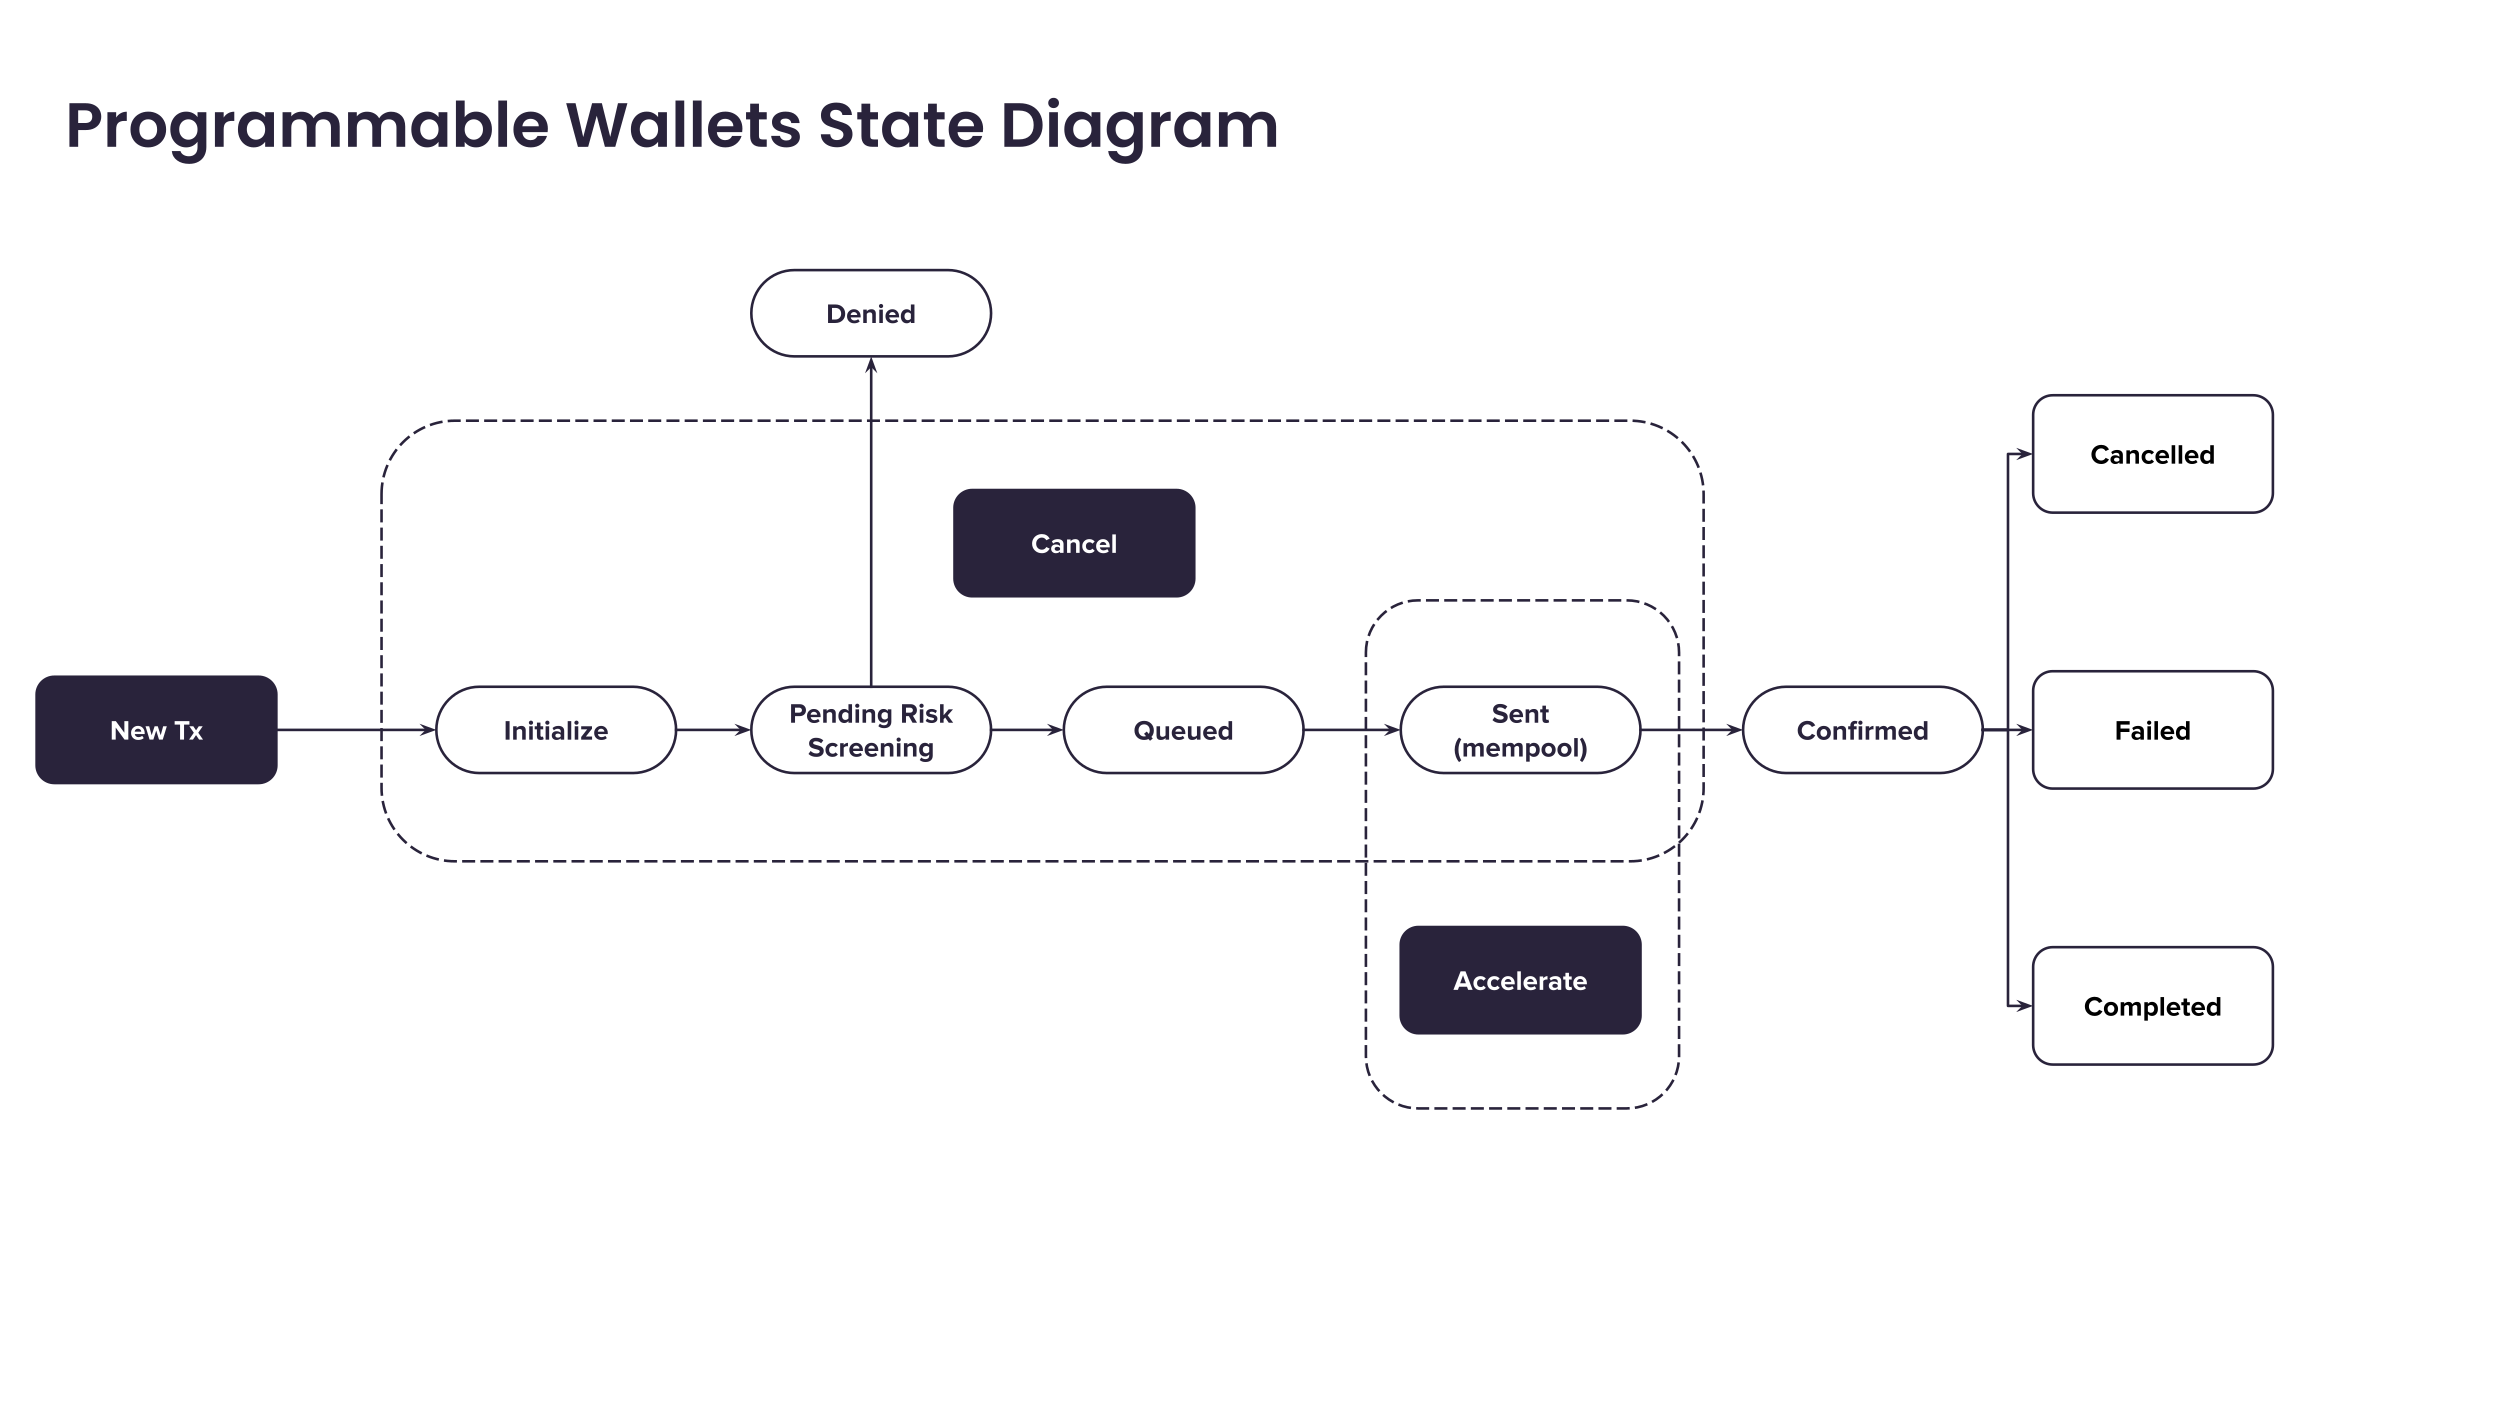 <svg version="1.1" viewBox="0.0 0.0 960.0 540.0" fill="none" stroke="none" stroke-linecap="square" stroke-miterlimit="10" xmlns:xlink="http://www.w3.org/1999/xlink" xmlns="http://www.w3.org/2000/svg"><rect x="0.0" y="0.0" width="960.0" height="540.0" fill="#808080" stroke="none"/><clipPath id="g247c79cae23_1_47.0"><path d="m0 0l960.0 0l0 540.0l-960.0 0l0 -540.0z" clip-rule="nonzero"/></clipPath><g clip-path="url(#g247c79cae23_1_47.0)"><path fill="#ffffff" d="m0 0l960.0 0l0 540.0l-960.0 0z" fill-rule="evenodd"/><path fill="#000000" fill-opacity="0.0" d="m16.0 0l926.866 0l0 91.685l-926.866 0z" fill-rule="evenodd"/><path fill="#29233b" d="m38.875 44.82q0 1.344 -0.641 2.516q-0.641 1.172 -2.0 1.891q-1.344 0.719 -3.406 0.719l-2.812 0l0 6.438l-3.359 0l0 -16.75l6.172 0q1.938 0 3.297 0.672q1.375 0.672 2.062 1.844q0.688 1.172 0.688 2.672zm-6.188 2.422q1.391 0 2.062 -0.641q0.672 -0.641 0.672 -1.781q0 -2.453 -2.734 -2.453l-2.672 0l0 4.875l2.672 0zm11.92 -2.094q0.641 -1.047 1.688 -1.641q1.047 -0.609 2.391 -0.609l0 3.531l-0.891 0q-1.578 0 -2.391 0.75q-0.797 0.734 -0.797 2.578l0 6.625l-3.359 0l0 -13.297l3.359 0l0 2.062zm12.243 11.453q-1.922 0 -3.469 -0.844q-1.531 -0.859 -2.406 -2.422q-0.875 -1.562 -0.875 -3.594q0 -2.047 0.891 -3.609q0.906 -1.562 2.469 -2.406q1.562 -0.859 3.484 -0.859q1.922 0 3.484 0.859q1.562 0.844 2.453 2.406q0.906 1.562 0.906 3.609q0 2.031 -0.938 3.594q-0.922 1.562 -2.5 2.422q-1.562 0.844 -3.5 0.844zm0 -2.938q0.906 0 1.703 -0.438q0.812 -0.438 1.297 -1.328q0.484 -0.891 0.484 -2.156q0 -1.906 -1.0 -2.922q-1.0 -1.016 -2.438 -1.016q-1.438 0 -2.422 1.016q-0.969 1.016 -0.969 2.922q0 1.891 0.953 2.906q0.953 1.016 2.391 1.016zm14.609 -10.797q1.5 0 2.625 0.594q1.125 0.578 1.766 1.516l0 -1.891l3.391 0l0 13.391q0 1.844 -0.75 3.297q-0.734 1.453 -2.234 2.297q-1.484 0.859 -3.594 0.859q-2.828 0 -4.641 -1.328q-1.812 -1.312 -2.047 -3.594l3.328 0q0.266 0.922 1.141 1.453q0.875 0.547 2.125 0.547q1.469 0 2.375 -0.875q0.906 -0.875 0.906 -2.656l0 -2.062q-0.641 0.938 -1.781 1.562q-1.141 0.625 -2.609 0.625q-1.672 0 -3.062 -0.859q-1.391 -0.875 -2.203 -2.438q-0.797 -1.578 -0.797 -3.625q0 -2.016 0.797 -3.562q0.812 -1.562 2.188 -2.406q1.375 -0.844 3.078 -0.844zm4.391 6.875q0 -1.234 -0.484 -2.109q-0.469 -0.875 -1.297 -1.344q-0.812 -0.469 -1.734 -0.469q-0.938 0 -1.734 0.469q-0.797 0.453 -1.297 1.328q-0.484 0.875 -0.484 2.062q0 1.203 0.484 2.109q0.5 0.891 1.297 1.375q0.812 0.484 1.734 0.484q0.922 0 1.734 -0.469q0.828 -0.469 1.297 -1.344q0.484 -0.875 0.484 -2.094zm10.038 -4.594q0.641 -1.047 1.688 -1.641q1.047 -0.609 2.391 -0.609l0 3.531l-0.891 0q-1.578 0 -2.391 0.75q-0.797 0.734 -0.797 2.578l0 6.625l-3.359 0l0 -13.297l3.359 0l0 2.062zm5.477 4.531q0 -2.016 0.797 -3.562q0.812 -1.562 2.188 -2.406q1.375 -0.844 3.078 -0.844q1.5 0 2.609 0.609q1.109 0.594 1.781 1.5l0 -1.891l3.391 0l0 13.297l-3.391 0l0 -1.938q-0.641 0.922 -1.781 1.547q-1.141 0.609 -2.625 0.609q-1.688 0 -3.062 -0.859q-1.375 -0.875 -2.188 -2.438q-0.797 -1.578 -0.797 -3.625zm10.453 0.062q0 -1.234 -0.484 -2.109q-0.469 -0.875 -1.297 -1.344q-0.812 -0.469 -1.734 -0.469q-0.938 0 -1.734 0.469q-0.797 0.453 -1.297 1.328q-0.484 0.875 -0.484 2.062q0 1.203 0.484 2.109q0.5 0.891 1.297 1.375q0.812 0.484 1.734 0.484q0.922 0 1.734 -0.469q0.828 -0.469 1.297 -1.344q0.484 -0.875 0.484 -2.094zm23.194 -6.844q2.438 0 3.938 1.5q1.5 1.5 1.5 4.188l0 7.797l-3.359 0l0 -7.344q0 -1.562 -0.797 -2.391q-0.781 -0.828 -2.156 -0.828q-1.359 0 -2.172 0.828q-0.797 0.828 -0.797 2.391l0 7.344l-3.359 0l0 -7.344q0 -1.562 -0.797 -2.391q-0.781 -0.828 -2.156 -0.828q-1.391 0 -2.203 0.828q-0.797 0.828 -0.797 2.391l0 7.344l-3.359 0l0 -13.297l3.359 0l0 1.609q0.641 -0.844 1.656 -1.312q1.031 -0.484 2.25 -0.484q1.562 0 2.781 0.656q1.234 0.656 1.906 1.891q0.641 -1.156 1.875 -1.844q1.25 -0.703 2.688 -0.703zm25.152 0q2.438 0 3.938 1.5q1.5 1.5 1.5 4.188l0 7.797l-3.359 0l0 -7.344q0 -1.562 -0.797 -2.391q-0.781 -0.828 -2.156 -0.828q-1.359 0 -2.172 0.828q-0.797 0.828 -0.797 2.391l0 7.344l-3.359 0l0 -7.344q0 -1.562 -0.797 -2.391q-0.781 -0.828 -2.156 -0.828q-1.391 0 -2.203 0.828q-0.797 0.828 -0.797 2.391l0 7.344l-3.359 0l0 -13.297l3.359 0l0 1.609q0.641 -0.844 1.656 -1.312q1.031 -0.484 2.25 -0.484q1.562 0 2.781 0.656q1.234 0.656 1.906 1.891q0.641 -1.156 1.875 -1.844q1.25 -0.703 2.688 -0.703zm7.777 6.781q0 -2.016 0.797 -3.562q0.812 -1.562 2.188 -2.406q1.375 -0.844 3.078 -0.844q1.5 0 2.609 0.609q1.109 0.594 1.781 1.5l0 -1.891l3.391 0l0 13.297l-3.391 0l0 -1.938q-0.641 0.922 -1.781 1.547q-1.141 0.609 -2.625 0.609q-1.688 0 -3.062 -0.859q-1.375 -0.875 -2.188 -2.438q-0.797 -1.578 -0.797 -3.625zm10.453 0.062q0 -1.234 -0.484 -2.109q-0.469 -0.875 -1.297 -1.344q-0.812 -0.469 -1.734 -0.469q-0.938 0 -1.734 0.469q-0.797 0.453 -1.297 1.328q-0.484 0.875 -0.484 2.062q0 1.203 0.484 2.109q0.5 0.891 1.297 1.375q0.812 0.484 1.734 0.484q0.922 0 1.734 -0.469q0.828 -0.469 1.297 -1.344q0.484 -0.875 0.484 -2.094zm10.038 -4.719q0.641 -0.953 1.781 -1.547q1.141 -0.609 2.609 -0.609q1.703 0 3.078 0.844q1.391 0.844 2.188 2.391q0.812 1.547 0.812 3.578q0 2.047 -0.812 3.625q-0.797 1.562 -2.188 2.438q-1.375 0.859 -3.078 0.859q-1.484 0 -2.609 -0.578q-1.109 -0.594 -1.781 -1.531l0 1.891l-3.359 0l0 -17.766l3.359 0l0 6.406zm7.031 4.656q0 -1.188 -0.5 -2.062q-0.484 -0.875 -1.297 -1.328q-0.797 -0.469 -1.734 -0.469q-0.906 0 -1.719 0.469q-0.797 0.469 -1.297 1.359q-0.484 0.891 -0.484 2.094q0 1.188 0.484 2.078q0.5 0.891 1.297 1.359q0.812 0.469 1.719 0.469q0.938 0 1.734 -0.484q0.812 -0.484 1.297 -1.359q0.5 -0.891 0.5 -2.125zm9.241 -11.062l0 17.766l-3.359 0l0 -17.766l3.359 0zm15.672 10.828q0 0.719 -0.094 1.297l-9.719 0q0.109 1.438 1.0 2.266q0.891 0.812 2.188 0.812q1.875 0 2.672 -1.609l3.625 0q-0.578 1.922 -2.219 3.156q-1.625 1.234 -4.0 1.234q-1.922 0 -3.453 -0.844q-1.516 -0.859 -2.375 -2.422q-0.844 -1.562 -0.844 -3.594q0 -2.078 0.828 -3.625q0.844 -1.562 2.359 -2.406q1.516 -0.844 3.484 -0.844q1.891 0 3.391 0.828q1.5 0.812 2.328 2.312q0.828 1.5 0.828 3.438zm-3.484 -0.953q-0.016 -1.297 -0.938 -2.078q-0.906 -0.781 -2.219 -0.781q-1.25 0 -2.109 0.766q-0.844 0.75 -1.047 2.094l6.312 0zm34.036 -8.859l-4.672 16.75l-3.969 0l-3.141 -11.922l-3.297 11.922l-3.922 0.031l-4.516 -16.781l3.594 0l2.953 13.0l3.406 -13.0l3.75 0l3.219 12.938l2.969 -12.938l3.625 0zm1.326 10.047q0 -2.016 0.797 -3.562q0.812 -1.562 2.188 -2.406q1.375 -0.844 3.078 -0.844q1.5 0 2.609 0.609q1.109 0.594 1.781 1.5l0 -1.891l3.391 0l0 13.297l-3.391 0l0 -1.938q-0.641 0.922 -1.781 1.547q-1.141 0.609 -2.625 0.609q-1.688 0 -3.062 -0.859q-1.375 -0.875 -2.188 -2.438q-0.797 -1.578 -0.797 -3.625zm10.453 0.062q0 -1.234 -0.484 -2.109q-0.469 -0.875 -1.297 -1.344q-0.812 -0.469 -1.734 -0.469q-0.938 0 -1.734 0.469q-0.797 0.453 -1.297 1.328q-0.484 0.875 -0.484 2.062q0 1.203 0.484 2.109q0.5 0.891 1.297 1.375q0.812 0.484 1.734 0.484q0.922 0 1.734 -0.469q0.828 -0.469 1.297 -1.344q0.484 -0.875 0.484 -2.094zm10.038 -11.125l0 17.766l-3.359 0l0 -17.766l3.359 0zm6.672 0l0 17.766l-3.359 0l0 -17.766l3.359 0zm15.672 10.828q0 0.719 -0.094 1.297l-9.719 0q0.109 1.438 1.0 2.266q0.891 0.812 2.188 0.812q1.875 0 2.672 -1.609l3.625 0q-0.578 1.922 -2.219 3.156q-1.625 1.234 -4.0 1.234q-1.922 0 -3.453 -0.844q-1.516 -0.859 -2.375 -2.422q-0.844 -1.562 -0.844 -3.594q0 -2.078 0.828 -3.625q0.844 -1.562 2.359 -2.406q1.516 -0.844 3.484 -0.844q1.891 0 3.391 0.828q1.5 0.812 2.328 2.312q0.828 1.5 0.828 3.438zm-3.484 -0.953q-0.016 -1.297 -0.938 -2.078q-0.906 -0.781 -2.219 -0.781q-1.25 0 -2.109 0.766q-0.844 0.75 -1.047 2.094l6.312 0zm9.839 -2.641l0 6.422q0 0.672 0.328 0.984q0.328 0.297 1.094 0.297l1.562 0l0 2.828l-2.109 0q-4.25 0 -4.25 -4.125l0 -6.406l-1.594 0l0 -2.766l1.594 0l0 -3.281l3.375 0l0 3.281l2.984 0l0 2.766l-2.984 0zm10.499 10.75q-1.641 0 -2.938 -0.578q-1.297 -0.594 -2.047 -1.594q-0.75 -1.016 -0.828 -2.25l3.375 0q0.109 0.766 0.766 1.281q0.656 0.5 1.641 0.5q0.969 0 1.5 -0.375q0.547 -0.391 0.547 -1.0q0 -0.641 -0.672 -0.969q-0.656 -0.328 -2.094 -0.703q-1.484 -0.359 -2.438 -0.734q-0.953 -0.391 -1.641 -1.188q-0.672 -0.797 -0.672 -2.141q0 -1.094 0.625 -2.0q0.641 -0.922 1.828 -1.453q1.188 -0.531 2.797 -0.531q2.375 0 3.797 1.188q1.422 1.188 1.562 3.203l-3.219 0q-0.078 -0.781 -0.672 -1.25q-0.578 -0.469 -1.562 -0.469q-0.906 0 -1.406 0.344q-0.484 0.328 -0.484 0.922q0 0.672 0.672 1.031q0.672 0.344 2.078 0.703q1.453 0.359 2.375 0.75q0.938 0.375 1.625 1.188q0.688 0.797 0.703 2.109q0 1.156 -0.641 2.078q-0.625 0.906 -1.812 1.422q-1.188 0.516 -2.766 0.516zm19.479 -0.047q-1.75 0 -3.156 -0.594q-1.406 -0.609 -2.219 -1.734q-0.812 -1.125 -0.844 -2.672l3.609 0q0.062 1.031 0.719 1.641q0.672 0.594 1.828 0.594q1.172 0 1.844 -0.562q0.672 -0.562 0.672 -1.469q0 -0.75 -0.469 -1.234q-0.453 -0.484 -1.141 -0.75q-0.672 -0.281 -1.875 -0.609q-1.625 -0.484 -2.656 -0.953q-1.016 -0.469 -1.75 -1.406q-0.734 -0.953 -0.734 -2.547q0 -1.484 0.75 -2.578q0.75 -1.109 2.094 -1.688q1.344 -0.594 3.062 -0.594q2.594 0 4.219 1.266q1.625 1.25 1.781 3.5l-3.688 0q-0.047 -0.859 -0.734 -1.422q-0.688 -0.562 -1.812 -0.562q-0.984 0 -1.578 0.5q-0.578 0.5 -0.578 1.469q0 0.672 0.438 1.109q0.438 0.438 1.094 0.719q0.672 0.281 1.875 0.641q1.625 0.484 2.656 0.969q1.031 0.469 1.781 1.438q0.75 0.953 0.75 2.516q0 1.344 -0.703 2.5q-0.703 1.141 -2.047 1.828q-1.344 0.688 -3.188 0.688zm12.741 -10.703l0 6.422q0 0.672 0.328 0.984q0.328 0.297 1.094 0.297l1.562 0l0 2.828l-2.109 0q-4.25 0 -4.25 -4.125l0 -6.406l-1.594 0l0 -2.766l1.594 0l0 -3.281l3.375 0l0 3.281l2.984 0l0 2.766l-2.984 0zm4.546 3.828q0 -2.016 0.797 -3.562q0.812 -1.562 2.188 -2.406q1.375 -0.844 3.078 -0.844q1.5 0 2.609 0.609q1.109 0.594 1.781 1.5l0 -1.891l3.391 0l0 13.297l-3.391 0l0 -1.938q-0.641 0.922 -1.781 1.547q-1.141 0.609 -2.625 0.609q-1.688 0 -3.062 -0.859q-1.375 -0.875 -2.188 -2.438q-0.797 -1.578 -0.797 -3.625zm10.453 0.062q0 -1.234 -0.484 -2.109q-0.469 -0.875 -1.297 -1.344q-0.812 -0.469 -1.734 -0.469q-0.938 0 -1.734 0.469q-0.797 0.453 -1.297 1.328q-0.484 0.875 -0.484 2.062q0 1.203 0.484 2.109q0.5 0.891 1.297 1.375q0.812 0.484 1.734 0.484q0.922 0 1.734 -0.469q0.828 -0.469 1.297 -1.344q0.484 -0.875 0.484 -2.094zm10.584 -3.891l0 6.422q0 0.672 0.328 0.984q0.328 0.297 1.094 0.297l1.562 0l0 2.828l-2.109 0q-4.25 0 -4.25 -4.125l0 -6.406l-1.594 0l0 -2.766l1.594 0l0 -3.281l3.375 0l0 3.281l2.984 0l0 2.766l-2.984 0zm17.765 3.594q0 0.719 -0.094 1.297l-9.719 0q0.109 1.438 1.0 2.266q0.891 0.812 2.188 0.812q1.875 0 2.672 -1.609l3.625 0q-0.578 1.922 -2.219 3.156q-1.625 1.234 -4.0 1.234q-1.922 0 -3.453 -0.844q-1.516 -0.859 -2.375 -2.422q-0.844 -1.562 -0.844 -3.594q0 -2.078 0.828 -3.625q0.844 -1.562 2.359 -2.406q1.516 -0.844 3.484 -0.844q1.891 0 3.391 0.828q1.5 0.812 2.328 2.312q0.828 1.5 0.828 3.438zm-3.484 -0.953q-0.016 -1.297 -0.938 -2.078q-0.906 -0.781 -2.219 -0.781q-1.25 0 -2.109 0.766q-0.844 0.75 -1.047 2.094l6.312 0zm17.504 -8.859q2.641 0 4.641 1.031q2.0 1.031 3.094 2.938q1.094 1.906 1.094 4.422q0 2.531 -1.094 4.422q-1.094 1.875 -3.094 2.906q-2.0 1.031 -4.641 1.031l-5.859 0l0 -16.75l5.859 0zm-0.125 13.891q2.641 0 4.078 -1.438q1.438 -1.438 1.438 -4.062q0 -2.609 -1.438 -4.078q-1.438 -1.484 -4.078 -1.484l-2.375 0l0 11.062l2.375 0zm13.177 -12.016q-0.891 0 -1.484 -0.562q-0.578 -0.578 -0.578 -1.406q0 -0.844 0.578 -1.406q0.594 -0.562 1.484 -0.562q0.891 0 1.469 0.562q0.594 0.562 0.594 1.406q0 0.828 -0.594 1.406q-0.578 0.562 -1.469 0.562zm1.656 1.578l0 13.297l-3.359 0l0 -13.297l3.359 0zm2.453 6.594q0 -2.016 0.797 -3.562q0.812 -1.562 2.188 -2.406q1.375 -0.844 3.078 -0.844q1.5 0 2.609 0.609q1.109 0.594 1.781 1.5l0 -1.891l3.391 0l0 13.297l-3.391 0l0 -1.938q-0.641 0.922 -1.781 1.547q-1.141 0.609 -2.625 0.609q-1.688 0 -3.062 -0.859q-1.375 -0.875 -2.188 -2.438q-0.797 -1.578 -0.797 -3.625zm10.453 0.062q0 -1.234 -0.484 -2.109q-0.469 -0.875 -1.297 -1.344q-0.812 -0.469 -1.734 -0.469q-0.938 0 -1.734 0.469q-0.797 0.453 -1.297 1.328q-0.484 0.875 -0.484 2.062q0 1.203 0.484 2.109q0.5 0.891 1.297 1.375q0.812 0.484 1.734 0.484q0.922 0 1.734 -0.469q0.828 -0.469 1.297 -1.344q0.484 -0.875 0.484 -2.094zm11.881 -6.875q1.5 0 2.625 0.594q1.125 0.578 1.766 1.516l0 -1.891l3.391 0l0 13.391q0 1.844 -0.75 3.297q-0.734 1.453 -2.234 2.297q-1.484 0.859 -3.594 0.859q-2.828 0 -4.641 -1.328q-1.812 -1.312 -2.047 -3.594l3.328 0q0.266 0.922 1.141 1.453q0.875 0.547 2.125 0.547q1.469 0 2.375 -0.875q0.906 -0.875 0.906 -2.656l0 -2.062q-0.641 0.938 -1.781 1.562q-1.141 0.625 -2.609 0.625q-1.672 0 -3.062 -0.859q-1.391 -0.875 -2.203 -2.438q-0.797 -1.578 -0.797 -3.625q0 -2.016 0.797 -3.562q0.812 -1.562 2.188 -2.406q1.375 -0.844 3.078 -0.844zm4.391 6.875q0 -1.234 -0.484 -2.109q-0.469 -0.875 -1.297 -1.344q-0.812 -0.469 -1.734 -0.469q-0.938 0 -1.734 0.469q-0.797 0.453 -1.297 1.328q-0.484 0.875 -0.484 2.062q0 1.203 0.484 2.109q0.5 0.891 1.297 1.375q0.812 0.484 1.734 0.484q0.922 0 1.734 -0.469q0.828 -0.469 1.297 -1.344q0.484 -0.875 0.484 -2.094zm10.038 -4.594q0.641 -1.047 1.688 -1.641q1.047 -0.609 2.391 -0.609l0 3.531l-0.891 0q-1.578 0 -2.391 0.75q-0.797 0.734 -0.797 2.578l0 6.625l-3.359 0l0 -13.297l3.359 0l0 2.062zm5.477 4.531q0 -2.016 0.797 -3.562q0.812 -1.562 2.188 -2.406q1.375 -0.844 3.078 -0.844q1.5 0 2.609 0.609q1.109 0.594 1.781 1.5l0 -1.891l3.391 0l0 13.297l-3.391 0l0 -1.938q-0.641 0.922 -1.781 1.547q-1.141 0.609 -2.625 0.609q-1.688 0 -3.062 -0.859q-1.375 -0.875 -2.188 -2.438q-0.797 -1.578 -0.797 -3.625zm10.453 0.062q0 -1.234 -0.484 -2.109q-0.469 -0.875 -1.297 -1.344q-0.812 -0.469 -1.734 -0.469q-0.938 0 -1.734 0.469q-0.797 0.453 -1.297 1.328q-0.484 0.875 -0.484 2.062q0 1.203 0.484 2.109q0.5 0.891 1.297 1.375q0.812 0.484 1.734 0.484q0.922 0 1.734 -0.469q0.828 -0.469 1.297 -1.344q0.484 -0.875 0.484 -2.094zm23.194 -6.844q2.438 0 3.938 1.5q1.5 1.5 1.5 4.188l0 7.797l-3.359 0l0 -7.344q0 -1.562 -0.797 -2.391q-0.781 -0.828 -2.156 -0.828q-1.359 0 -2.172 0.828q-0.797 0.828 -0.797 2.391l0 7.344l-3.359 0l0 -7.344q0 -1.562 -0.797 -2.391q-0.781 -0.828 -2.156 -0.828q-1.391 0 -2.203 0.828q-0.797 0.828 -0.797 2.391l0 7.344l-3.359 0l0 -13.297l3.359 0l0 1.609q0.641 -0.844 1.656 -1.312q1.031 -0.484 2.25 -0.484q1.562 0 2.781 0.656q1.234 0.656 1.906 1.891q0.641 -1.156 1.875 -1.844q1.25 -0.703 2.688 -0.703z" fill-rule="nonzero"/><path fill="#000000" fill-opacity="0.0" d="m146.512 189.745l0 0c0 -15.574 12.625 -28.199 28.199 -28.199l451.286 0c7.479 0 14.652 2.971 19.94 8.259c5.288 5.288 8.259 12.461 8.259 19.94l0 112.798c0 15.574 -12.625 28.199 -28.199 28.199l-451.286 0c-15.574 0 -28.199 -12.625 -28.199 -28.199z" fill-rule="evenodd"/><path stroke="#29233b" stroke-width="1.0" stroke-linejoin="round" stroke-linecap="butt" stroke-dasharray="4.0,3.0" d="m146.512 189.745l0 0c0 -15.574 12.625 -28.199 28.199 -28.199l451.286 0c7.479 0 14.652 2.971 19.94 8.259c5.288 5.288 8.259 12.461 8.259 19.94l0 112.798c0 15.574 -12.625 28.199 -28.199 28.199l-451.286 0c-15.574 0 -28.199 -12.625 -28.199 -28.199z" fill-rule="evenodd"/><path fill="#000000" fill-opacity="0.0" d="m524.509 250.583l0 0c0 -11.069 8.973 -20.042 20.042 -20.042l80.168 0l0 0c5.315 0 10.413 2.112 14.172 5.87c3.759 3.759 5.87 8.856 5.87 14.172l0 155.003c0 11.069 -8.973 20.042 -20.042 20.042l-80.168 0c-11.069 0 -20.042 -8.973 -20.042 -20.042z" fill-rule="evenodd"/><path stroke="#29233b" stroke-width="1.0" stroke-linejoin="round" stroke-linecap="butt" stroke-dasharray="4.0,3.0" d="m524.509 250.583l0 0c0 -11.069 8.973 -20.042 20.042 -20.042l80.168 0l0 0c5.315 0 10.413 2.112 14.172 5.87c3.759 3.759 5.87 8.856 5.87 14.172l0 155.003c0 11.069 -8.973 20.042 -20.042 20.042l-80.168 0c-11.069 0 -20.042 -8.973 -20.042 -20.042z" fill-rule="evenodd"/><path fill="#000000" fill-opacity="0.0" d="m780.73 159.291l0 0c0 -4.149 3.363 -7.512 7.512 -7.512l77.039 0c1.992 0 3.903 0.791 5.312 2.2c1.409 1.409 2.2 3.319 2.2 5.312l0 30.047c0 4.149 -3.363 7.512 -7.512 7.512l-77.039 0l0 0c-4.149 0 -7.512 -3.363 -7.512 -7.512z" fill-rule="evenodd"/><path stroke="#29233b" stroke-width="1.0" stroke-linejoin="round" stroke-linecap="butt" d="m780.73 159.291l0 0c0 -4.149 3.363 -7.512 7.512 -7.512l77.039 0c1.992 0 3.903 0.791 5.312 2.2c1.409 1.409 2.2 3.319 2.2 5.312l0 30.047c0 4.149 -3.363 7.512 -7.512 7.512l-77.039 0l0 0c-4.149 0 -7.512 -3.363 -7.512 -7.512z" fill-rule="evenodd"/><path fill="#000000" d="m806.893 178.18q-1.641 0 -2.719 -1.047q-1.062 -1.047 -1.062 -2.625q0 -1.047 0.5 -1.891q0.5 -0.859 1.359 -1.312q0.875 -0.469 1.922 -0.469q1.969 0 2.984 1.734l-1.312 0.641q-0.219 -0.438 -0.672 -0.734q-0.438 -0.297 -1.0 -0.297q-0.969 0 -1.594 0.672q-0.625 0.656 -0.625 1.656q0 1.031 0.641 1.688q0.641 0.641 1.578 0.641q0.562 0 1.0 -0.281q0.453 -0.297 0.672 -0.75l1.312 0.625q-1.016 1.75 -2.984 1.75zm6.946 -0.125l0 -0.531q-0.562 0.656 -1.641 0.656q-0.734 0 -1.266 -0.469q-0.516 -0.484 -0.516 -1.234q0 -0.75 0.484 -1.203q0.5 -0.453 1.297 -0.453q1.109 0 1.641 0.625l0 -0.688q0 -0.406 -0.312 -0.641q-0.312 -0.234 -0.828 -0.234q-0.844 0 -1.5 0.609l-0.5 -0.906q0.938 -0.812 2.234 -0.812q1.094 0 1.672 0.516q0.578 0.5 0.578 1.438l0 3.328l-1.344 0zm-1.094 -0.781q0.75 0 1.094 -0.453l0 -0.641q-0.344 -0.453 -1.094 -0.453q-0.406 0 -0.688 0.203q-0.281 0.203 -0.281 0.578q0 0.359 0.281 0.562q0.281 0.203 0.688 0.203zm7.255 0.781l0 -3.109q0 -0.969 -0.938 -0.969q-0.734 0 -1.172 0.609l0 3.469l-1.359 0l0 -5.141l1.359 0l0 0.672q0.234 -0.312 0.688 -0.562q0.469 -0.25 1.109 -0.25q0.844 0 1.25 0.453q0.422 0.438 0.422 1.188l0 3.641l-1.359 0zm5.092 0.125q-1.203 0 -1.969 -0.766q-0.75 -0.766 -0.75 -1.938q0 -1.156 0.75 -1.922q0.766 -0.781 1.969 -0.781q0.797 0 1.281 0.297q0.5 0.281 0.766 0.641l-0.891 0.828q-0.375 -0.562 -1.078 -0.562q-0.625 0 -1.016 0.422q-0.391 0.406 -0.391 1.078q0 0.672 0.391 1.094q0.391 0.406 1.016 0.406q0.688 0 1.078 -0.547l0.891 0.812q-0.266 0.359 -0.766 0.656q-0.484 0.281 -1.281 0.281zm5.349 0q-1.219 0 -1.984 -0.75q-0.766 -0.75 -0.766 -1.953q0 -1.156 0.75 -1.922q0.766 -0.781 1.906 -0.781q1.141 0 1.859 0.797q0.719 0.781 0.719 2.047l0 0.297l-3.812 0q0.062 0.484 0.438 0.844q0.375 0.344 1.031 0.344q0.328 0 0.719 -0.125q0.391 -0.141 0.656 -0.375l0.609 0.859q-0.391 0.359 -0.953 0.547q-0.562 0.172 -1.172 0.172zm1.172 -3.188q-0.031 -0.5 -0.391 -0.812q-0.344 -0.328 -0.875 -0.328q-0.531 0 -0.875 0.328q-0.328 0.328 -0.391 0.812l2.531 0zm2.299 3.062l0 -7.109l1.359 0l0 7.109l-1.359 0zm2.696 0l0 -7.109l1.359 0l0 7.109l-1.359 0zm5.118 0.125q-1.219 0 -1.984 -0.75q-0.766 -0.75 -0.766 -1.953q0 -1.156 0.75 -1.922q0.766 -0.781 1.906 -0.781q1.141 0 1.859 0.797q0.719 0.781 0.719 2.047l0 0.297l-3.812 0q0.062 0.484 0.438 0.844q0.375 0.344 1.031 0.344q0.328 0 0.719 -0.125q0.391 -0.141 0.656 -0.375l0.609 0.859q-0.391 0.359 -0.953 0.547q-0.562 0.172 -1.172 0.172zm1.172 -3.188q-0.031 -0.5 -0.391 -0.812q-0.344 -0.328 -0.875 -0.328q-0.531 0 -0.875 0.328q-0.328 0.328 -0.391 0.812l2.531 0zm5.83 3.062l0 -0.656q-0.641 0.781 -1.578 0.781q-1.031 0 -1.656 -0.734q-0.625 -0.734 -0.625 -1.953q0 -1.219 0.625 -1.969q0.625 -0.75 1.656 -0.75q0.969 0 1.578 0.797l0 -2.625l1.375 0l0 7.109l-1.375 0zm-1.172 -1.078q0.344 0 0.672 -0.156q0.328 -0.172 0.5 -0.422l0 -1.828q-0.172 -0.25 -0.5 -0.422q-0.328 -0.172 -0.672 -0.172q-0.562 0 -0.938 0.422q-0.359 0.422 -0.359 1.094q0 0.641 0.344 1.062q0.359 0.422 0.953 0.422z" fill-rule="nonzero"/><path fill="#000000" fill-opacity="0.0" d="m780.73 265.259l0 0c0 -4.149 3.363 -7.512 7.512 -7.512l77.039 0c1.992 0 3.903 0.791 5.312 2.2c1.409 1.409 2.2 3.319 2.2 5.312l0 30.047c0 4.149 -3.363 7.512 -7.512 7.512l-77.039 0l0 0c-4.149 0 -7.512 -3.363 -7.512 -7.512z" fill-rule="evenodd"/><path stroke="#29233b" stroke-width="1.0" stroke-linejoin="round" stroke-linecap="butt" d="m780.73 265.259l0 0c0 -4.149 3.363 -7.512 7.512 -7.512l77.039 0c1.992 0 3.903 0.791 5.312 2.2c1.409 1.409 2.2 3.319 2.2 5.312l0 30.047c0 4.149 -3.363 7.512 -7.512 7.512l-77.039 0l0 0c-4.149 0 -7.512 -3.363 -7.512 -7.512z" fill-rule="evenodd"/><path fill="#000000" d="m812.764 284.022l0 -7.109l5.031 0l0 1.328l-3.516 0l0 1.516l3.438 0l0 1.328l-3.438 0l0 2.938l-1.516 0zm9.147 0l0 -0.531q-0.562 0.656 -1.641 0.656q-0.734 0 -1.266 -0.469q-0.516 -0.484 -0.516 -1.234q0 -0.75 0.484 -1.203q0.5 -0.453 1.297 -0.453q1.109 0 1.641 0.625l0 -0.688q0 -0.406 -0.312 -0.641q-0.312 -0.234 -0.828 -0.234q-0.844 0 -1.5 0.609l-0.5 -0.906q0.938 -0.812 2.234 -0.812q1.094 0 1.672 0.516q0.578 0.5 0.578 1.438l0 3.328l-1.344 0zm-1.094 -0.781q0.75 0 1.094 -0.453l0 -0.641q-0.344 -0.453 -1.094 -0.453q-0.406 0 -0.688 0.203q-0.281 0.203 -0.281 0.578q0 0.359 0.281 0.562q0.281 0.203 0.688 0.203zm4.458 -4.922q-0.328 0 -0.578 -0.234q-0.234 -0.234 -0.234 -0.578q0 -0.344 0.234 -0.562q0.25 -0.234 0.578 -0.234q0.344 0 0.578 0.234q0.234 0.219 0.234 0.562q0 0.344 -0.234 0.578q-0.234 0.234 -0.578 0.234zm-0.672 5.703l0 -5.141l1.359 0l0 5.141l-1.359 0zm2.696 0l0 -7.109l1.359 0l0 7.109l-1.359 0zm5.118 0.125q-1.219 0 -1.984 -0.75q-0.766 -0.75 -0.766 -1.953q0 -1.156 0.75 -1.922q0.766 -0.781 1.906 -0.781q1.141 0 1.859 0.797q0.719 0.781 0.719 2.047l0 0.297l-3.812 0q0.062 0.484 0.438 0.844q0.375 0.344 1.031 0.344q0.328 0 0.719 -0.125q0.391 -0.141 0.656 -0.375l0.609 0.859q-0.391 0.359 -0.953 0.547q-0.562 0.172 -1.172 0.172zm1.172 -3.188q-0.031 -0.5 -0.391 -0.812q-0.344 -0.328 -0.875 -0.328q-0.531 0 -0.875 0.328q-0.328 0.328 -0.391 0.812l2.531 0zm5.83 3.062l0 -0.656q-0.641 0.781 -1.578 0.781q-1.031 0 -1.656 -0.734q-0.625 -0.734 -0.625 -1.953q0 -1.219 0.625 -1.969q0.625 -0.75 1.656 -0.75q0.969 0 1.578 0.797l0 -2.625l1.375 0l0 7.109l-1.375 0zm-1.172 -1.078q0.344 0 0.672 -0.156q0.328 -0.172 0.5 -0.422l0 -1.828q-0.172 -0.25 -0.5 -0.422q-0.328 -0.172 -0.672 -0.172q-0.562 0 -0.938 0.422q-0.359 0.422 -0.359 1.094q0 0.641 0.344 1.062q0.359 0.422 0.953 0.422z" fill-rule="nonzero"/><path fill="#000000" fill-opacity="0.0" d="m780.73 371.228l0 0c0 -4.149 3.363 -7.512 7.512 -7.512l77.039 0c1.992 0 3.903 0.791 5.312 2.2c1.409 1.409 2.2 3.319 2.2 5.312l0 30.047c0 4.149 -3.363 7.512 -7.512 7.512l-77.039 0l0 0c-4.149 0 -7.512 -3.363 -7.512 -7.512z" fill-rule="evenodd"/><path stroke="#29233b" stroke-width="1.0" stroke-linejoin="round" stroke-linecap="butt" d="m780.73 371.228l0 0c0 -4.149 3.363 -7.512 7.512 -7.512l77.039 0c1.992 0 3.903 0.791 5.312 2.2c1.409 1.409 2.2 3.319 2.2 5.312l0 30.047c0 4.149 -3.363 7.512 -7.512 7.512l-77.039 0l0 0c-4.149 0 -7.512 -3.363 -7.512 -7.512z" fill-rule="evenodd"/><path fill="#000000" d="m804.373 390.117q-1.641 0 -2.719 -1.047q-1.062 -1.047 -1.062 -2.625q0 -1.047 0.5 -1.891q0.5 -0.859 1.359 -1.312q0.875 -0.469 1.922 -0.469q1.969 0 2.984 1.734l-1.312 0.641q-0.219 -0.438 -0.672 -0.734q-0.438 -0.297 -1.0 -0.297q-0.969 0 -1.594 0.672q-0.625 0.656 -0.625 1.656q0 1.031 0.641 1.688q0.641 0.641 1.578 0.641q0.562 0 1.0 -0.281q0.453 -0.297 0.672 -0.75l1.312 0.625q-1.016 1.75 -2.984 1.75zm6.243 0q-1.203 0 -1.969 -0.766q-0.75 -0.766 -0.75 -1.938q0 -1.172 0.75 -1.938q0.766 -0.766 1.969 -0.766q1.188 0 1.953 0.766q0.766 0.766 0.766 1.938q0 1.188 -0.766 1.953q-0.766 0.75 -1.953 0.75zm0 -1.203q0.578 0 0.938 -0.422q0.375 -0.422 0.375 -1.078q0 -0.641 -0.375 -1.062q-0.359 -0.438 -0.938 -0.438q-0.562 0 -0.938 0.422q-0.375 0.406 -0.375 1.078q0 0.688 0.375 1.094q0.375 0.406 0.938 0.406zm10.101 1.078l0 -3.25q0 -0.828 -0.766 -0.828q-0.359 0 -0.641 0.203q-0.266 0.188 -0.422 0.406l0 3.469l-1.359 0l0 -3.25q0 -0.828 -0.766 -0.828q-0.359 0 -0.641 0.203q-0.281 0.203 -0.422 0.406l0 3.469l-1.359 0l0 -5.141l1.359 0l0 0.672q0.172 -0.297 0.672 -0.547q0.5 -0.266 1.0 -0.266q1.125 0 1.438 0.938q0.234 -0.391 0.719 -0.656q0.5 -0.281 1.047 -0.281q1.516 0 1.516 1.562l0 3.719l-1.375 0zm5.642 0.125q-0.984 0 -1.578 -0.781l0 2.609l-1.359 0l0 -7.094l1.359 0l0 0.641q0.609 -0.781 1.578 -0.781q1.031 0 1.656 0.719q0.625 0.719 0.625 1.984q0 1.234 -0.625 1.969q-0.625 0.734 -1.656 0.734zm-0.422 -1.203q0.578 0 0.938 -0.406q0.359 -0.422 0.359 -1.094q0 -0.672 -0.359 -1.078q-0.359 -0.422 -0.938 -0.422q-0.328 0 -0.672 0.172q-0.328 0.172 -0.484 0.422l0 1.828q0.156 0.234 0.484 0.406q0.344 0.172 0.672 0.172zm3.697 1.078l0 -7.109l1.359 0l0 7.109l-1.359 0zm5.118 0.125q-1.219 0 -1.984 -0.75q-0.766 -0.75 -0.766 -1.953q0 -1.156 0.75 -1.922q0.766 -0.781 1.906 -0.781q1.141 0 1.859 0.797q0.719 0.781 0.719 2.047l0 0.297l-3.812 0q0.062 0.484 0.438 0.844q0.375 0.344 1.031 0.344q0.328 0 0.719 -0.125q0.391 -0.141 0.656 -0.375l0.609 0.859q-0.391 0.359 -0.953 0.547q-0.562 0.172 -1.172 0.172zm1.172 -3.188q-0.031 -0.5 -0.391 -0.812q-0.344 -0.328 -0.875 -0.328q-0.531 0 -0.875 0.328q-0.328 0.328 -0.391 0.812l2.531 0zm4.018 3.188q-1.453 0 -1.453 -1.406l0 -2.688l-0.859 0l0 -1.172l0.859 0l0 -1.406l1.359 0l0 1.406l1.047 0l0 1.172l-1.047 0l0 2.328q0 0.25 0.125 0.406q0.125 0.156 0.344 0.156q0.328 0 0.469 -0.141l0.297 1.016q-0.359 0.328 -1.141 0.328zm4.305 0q-1.219 0 -1.984 -0.75q-0.766 -0.75 -0.766 -1.953q0 -1.156 0.75 -1.922q0.766 -0.781 1.906 -0.781q1.141 0 1.859 0.797q0.719 0.781 0.719 2.047l0 0.297l-3.812 0q0.062 0.484 0.438 0.844q0.375 0.344 1.031 0.344q0.328 0 0.719 -0.125q0.391 -0.141 0.656 -0.375l0.609 0.859q-0.391 0.359 -0.953 0.547q-0.562 0.172 -1.172 0.172zm1.172 -3.188q-0.031 -0.5 -0.391 -0.812q-0.344 -0.328 -0.875 -0.328q-0.531 0 -0.875 0.328q-0.328 0.328 -0.391 0.812l2.531 0zm5.83 3.062l0 -0.656q-0.641 0.781 -1.578 0.781q-1.031 0 -1.656 -0.734q-0.625 -0.734 -0.625 -1.953q0 -1.219 0.625 -1.969q0.625 -0.75 1.656 -0.75q0.969 0 1.578 0.797l0 -2.625l1.375 0l0 7.109l-1.375 0zm-1.172 -1.078q0.344 0 0.672 -0.156q0.328 -0.172 0.5 -0.422l0 -1.828q-0.172 -0.25 -0.5 -0.422q-0.328 -0.172 -0.672 -0.172q-0.562 0 -0.938 0.422q-0.359 0.422 -0.359 1.094q0 0.641 0.344 1.062q0.359 0.422 0.953 0.422z" fill-rule="nonzero"/><path fill="#ffffff" d="m167.556 280.283l0 0c0 -9.15 7.417 -16.567 16.567 -16.567l58.929 0l0 0c4.394 0 8.608 1.745 11.715 4.852c3.107 3.107 4.852 7.321 4.852 11.715l0 0l0 0c0 9.15 -7.417 16.567 -16.567 16.567l-58.929 0c-9.15 0 -16.567 -7.417 -16.567 -16.567z" fill-rule="evenodd"/><path stroke="#29233b" stroke-width="1.0" stroke-linejoin="round" stroke-linecap="butt" d="m167.556 280.283l0 0c0 -9.15 7.417 -16.567 16.567 -16.567l58.929 0l0 0c4.394 0 8.608 1.745 11.715 4.852c3.107 3.107 4.852 7.321 4.852 11.715l0 0l0 0c0 9.15 -7.417 16.567 -16.567 16.567l-58.929 0c-9.15 0 -16.567 -7.417 -16.567 -16.567z" fill-rule="evenodd"/><path fill="#29233b" d="m194.161 284.023l0 -7.109l1.516 0l0 7.109l-1.516 0zm6.357 0l0 -3.109q0 -0.969 -0.938 -0.969q-0.734 0 -1.172 0.609l0 3.469l-1.359 0l0 -5.141l1.359 0l0 0.672q0.234 -0.312 0.688 -0.562q0.469 -0.25 1.109 -0.25q0.844 0 1.25 0.453q0.422 0.438 0.422 1.188l0 3.641l-1.359 0zm3.373 -5.703q-0.328 0 -0.578 -0.234q-0.234 -0.234 -0.234 -0.578q0 -0.344 0.234 -0.562q0.25 -0.234 0.578 -0.234q0.344 0 0.578 0.234q0.234 0.219 0.234 0.562q0 0.344 -0.234 0.578q-0.234 0.234 -0.578 0.234zm-0.672 5.703l0 -5.141l1.359 0l0 5.141l-1.359 0zm4.415 0.125q-1.453 0 -1.453 -1.406l0 -2.688l-0.859 0l0 -1.172l0.859 0l0 -1.406l1.359 0l0 1.406l1.047 0l0 1.172l-1.047 0l0 2.328q0 0.25 0.125 0.406q0.125 0.156 0.344 0.156q0.328 0 0.469 -0.141l0.297 1.016q-0.359 0.328 -1.141 0.328zm2.555 -5.828q-0.328 0 -0.578 -0.234q-0.234 -0.234 -0.234 -0.578q0 -0.344 0.234 -0.562q0.25 -0.234 0.578 -0.234q0.344 0 0.578 0.234q0.234 0.219 0.234 0.562q0 0.344 -0.234 0.578q-0.234 0.234 -0.578 0.234zm-0.672 5.703l0 -5.141l1.359 0l0 5.141l-1.359 0zm5.79 0l0 -0.531q-0.562 0.656 -1.641 0.656q-0.734 0 -1.266 -0.469q-0.516 -0.484 -0.516 -1.234q0 -0.75 0.484 -1.203q0.5 -0.453 1.297 -0.453q1.109 0 1.641 0.625l0 -0.688q0 -0.406 -0.312 -0.641q-0.312 -0.234 -0.828 -0.234q-0.844 0 -1.5 0.609l-0.5 -0.906q0.938 -0.812 2.234 -0.812q1.094 0 1.672 0.516q0.578 0.5 0.578 1.438l0 3.328l-1.344 0zm-1.094 -0.781q0.75 0 1.094 -0.453l0 -0.641q-0.344 -0.453 -1.094 -0.453q-0.406 0 -0.688 0.203q-0.281 0.203 -0.281 0.578q0 0.359 0.281 0.562q0.281 0.203 0.688 0.203zm3.786 0.781l0 -7.109l1.359 0l0 7.109l-1.359 0zm3.368 -5.703q-0.328 0 -0.578 -0.234q-0.234 -0.234 -0.234 -0.578q0 -0.344 0.234 -0.562q0.25 -0.234 0.578 -0.234q0.344 0 0.578 0.234q0.234 0.219 0.234 0.562q0 0.344 -0.234 0.578q-0.234 0.234 -0.578 0.234zm-0.672 5.703l0 -5.141l1.359 0l0 5.141l-1.359 0zm2.477 0l0 -1.016l2.312 -2.953l-2.312 0l0 -1.172l4.156 0l0 0.969l-2.359 2.984l2.391 0l0 1.188l-4.188 0zm7.745 0.125q-1.219 0 -1.984 -0.75q-0.766 -0.75 -0.766 -1.953q0 -1.156 0.75 -1.922q0.766 -0.781 1.906 -0.781q1.141 0 1.859 0.797q0.719 0.781 0.719 2.047l0 0.297l-3.812 0q0.062 0.484 0.438 0.844q0.375 0.344 1.031 0.344q0.328 0 0.719 -0.125q0.391 -0.141 0.656 -0.375l0.609 0.859q-0.391 0.359 -0.953 0.547q-0.562 0.172 -1.172 0.172zm1.172 -3.188q-0.031 -0.5 -0.391 -0.812q-0.344 -0.328 -0.875 -0.328q-0.531 0 -0.875 0.328q-0.328 0.328 -0.391 0.812l2.531 0z" fill-rule="nonzero"/><path fill="#ffffff" d="m408.509 280.283l0 0c0 -9.15 7.417 -16.567 16.567 -16.567l58.929 0l0 0c4.394 0 8.608 1.745 11.715 4.852c3.107 3.107 4.852 7.321 4.852 11.715l0 0l0 0c0 9.15 -7.417 16.567 -16.567 16.567l-58.929 0c-9.15 0 -16.567 -7.417 -16.567 -16.567z" fill-rule="evenodd"/><path stroke="#29233b" stroke-width="1.0" stroke-linejoin="round" stroke-linecap="butt" d="m408.509 280.283l0 0c0 -9.15 7.417 -16.567 16.567 -16.567l58.929 0l0 0c4.394 0 8.608 1.745 11.715 4.852c3.107 3.107 4.852 7.321 4.852 11.715l0 0l0 0c0 9.15 -7.417 16.567 -16.567 16.567l-58.929 0c-9.15 0 -16.567 -7.417 -16.567 -16.567z" fill-rule="evenodd"/><path fill="#29233b" d="m439.357 284.148q-1.625 0 -2.672 -1.031q-1.047 -1.031 -1.047 -2.641q0 -1.594 1.047 -2.625q1.047 -1.047 2.672 -1.047q1.625 0 2.672 1.047q1.047 1.031 1.047 2.625q0 1.516 -0.938 2.516l0.531 0.609l-1.062 0.859l-0.578 -0.656q-0.766 0.344 -1.672 0.344zm0 -1.344q0.359 0 0.734 -0.109l-0.781 -0.922l1.047 -0.859l0.797 0.922q0.359 -0.594 0.359 -1.359q0 -1.016 -0.594 -1.672q-0.594 -0.656 -1.562 -0.656q-0.984 0 -1.578 0.656q-0.578 0.656 -0.578 1.672q0 1.016 0.594 1.672q0.594 0.656 1.562 0.656zm8.215 1.219l0 -0.656q-0.688 0.781 -1.812 0.781q-0.844 0 -1.25 -0.422q-0.406 -0.438 -0.406 -1.188l0 -3.656l1.359 0l0 3.109q0 0.953 0.938 0.953q0.703 0 1.172 -0.578l0 -3.484l1.359 0l0 5.141l-1.359 0zm5.123 0.125q-1.219 0 -1.984 -0.75q-0.766 -0.75 -0.766 -1.953q0 -1.156 0.75 -1.922q0.766 -0.781 1.906 -0.781q1.141 0 1.859 0.797q0.719 0.781 0.719 2.047l0 0.297l-3.812 0q0.062 0.484 0.438 0.844q0.375 0.344 1.031 0.344q0.328 0 0.719 -0.125q0.391 -0.141 0.656 -0.375l0.609 0.859q-0.391 0.359 -0.953 0.547q-0.562 0.172 -1.172 0.172zm1.172 -3.188q-0.031 -0.5 -0.391 -0.812q-0.344 -0.328 -0.875 -0.328q-0.531 0 -0.875 0.328q-0.328 0.328 -0.391 0.812l2.531 0zm5.768 3.062l0 -0.656q-0.688 0.781 -1.812 0.781q-0.844 0 -1.25 -0.422q-0.406 -0.438 -0.406 -1.188l0 -3.656l1.359 0l0 3.109q0 0.953 0.938 0.953q0.703 0 1.172 -0.578l0 -3.484l1.359 0l0 5.141l-1.359 0zm5.123 0.125q-1.219 0 -1.984 -0.75q-0.766 -0.75 -0.766 -1.953q0 -1.156 0.75 -1.922q0.766 -0.781 1.906 -0.781q1.141 0 1.859 0.797q0.719 0.781 0.719 2.047l0 0.297l-3.812 0q0.062 0.484 0.438 0.844q0.375 0.344 1.031 0.344q0.328 0 0.719 -0.125q0.391 -0.141 0.656 -0.375l0.609 0.859q-0.391 0.359 -0.953 0.547q-0.562 0.172 -1.172 0.172zm1.172 -3.188q-0.031 -0.5 -0.391 -0.812q-0.344 -0.328 -0.875 -0.328q-0.531 0 -0.875 0.328q-0.328 0.328 -0.391 0.812l2.531 0zm5.83 3.062l0 -0.656q-0.641 0.781 -1.578 0.781q-1.031 0 -1.656 -0.734q-0.625 -0.734 -0.625 -1.953q0 -1.219 0.625 -1.969q0.625 -0.75 1.656 -0.75q0.969 0 1.578 0.797l0 -2.625l1.375 0l0 7.109l-1.375 0zm-1.172 -1.078q0.344 0 0.672 -0.156q0.328 -0.172 0.5 -0.422l0 -1.828q-0.172 -0.25 -0.5 -0.422q-0.328 -0.172 -0.672 -0.172q-0.562 0 -0.938 0.422q-0.359 0.422 -0.359 1.094q0 0.641 0.344 1.062q0.359 0.422 0.953 0.422z" fill-rule="nonzero"/><path fill="#ffffff" d="m537.89 280.282l0 0c0 -9.15 7.417 -16.567 16.567 -16.567l58.929 0l0 0c4.394 0 8.608 1.745 11.715 4.852c3.107 3.107 4.852 7.321 4.852 11.715l0 0l0 0c0 9.15 -7.417 16.567 -16.567 16.567l-58.929 0c-9.15 0 -16.567 -7.417 -16.567 -16.567z" fill-rule="evenodd"/><path stroke="#29233b" stroke-width="1.0" stroke-linejoin="round" stroke-linecap="butt" d="m537.89 280.282l0 0c0 -9.15 7.417 -16.567 16.567 -16.567l58.929 0l0 0c4.394 0 8.608 1.745 11.715 4.852c3.107 3.107 4.852 7.321 4.852 11.715l0 0l0 0c0 9.15 -7.417 16.567 -16.567 16.567l-58.929 0c-9.15 0 -16.567 -7.417 -16.567 -16.567z" fill-rule="evenodd"/><path fill="#29233b" d="m576.126 277.647q-1.906 0 -3.016 -1.125l0.828 -1.156q0.375 0.391 0.938 0.688q0.578 0.281 1.312 0.281q0.641 0 0.938 -0.234q0.312 -0.25 0.312 -0.562q0 -0.312 -0.359 -0.5q-0.344 -0.188 -1.688 -0.5q-2.047 -0.484 -2.047 -2.062q0 -0.922 0.734 -1.547q0.734 -0.625 1.953 -0.625q1.703 0 2.781 1.0l-0.844 1.109q-0.844 -0.781 -2.078 -0.781q-0.484 0 -0.75 0.203q-0.25 0.188 -0.25 0.516q0 0.266 0.297 0.422q0.297 0.156 0.766 0.266l0.969 0.25q2.047 0.516 2.047 2.078q0 1.062 -0.766 1.672q-0.75 0.609 -2.078 0.609zm6.253 0q-1.219 0 -1.984 -0.75q-0.766 -0.75 -0.766 -1.953q0 -1.156 0.75 -1.922q0.766 -0.781 1.906 -0.781q1.141 0 1.859 0.797q0.719 0.781 0.719 2.047l0 0.297l-3.812 0q0.062 0.484 0.438 0.844q0.375 0.344 1.031 0.344q0.328 0 0.719 -0.125q0.391 -0.141 0.656 -0.375l0.609 0.859q-0.391 0.359 -0.953 0.547q-0.562 0.172 -1.172 0.172zm1.172 -3.188q-0.031 -0.5 -0.391 -0.812q-0.344 -0.328 -0.875 -0.328q-0.531 0 -0.875 0.328q-0.328 0.328 -0.391 0.812l2.531 0zm5.768 3.062l0 -3.109q0 -0.969 -0.938 -0.969q-0.734 0 -1.172 0.609l0 3.469l-1.359 0l0 -5.141l1.359 0l0 0.672q0.234 -0.312 0.688 -0.562q0.469 -0.25 1.109 -0.25q0.844 0 1.25 0.453q0.422 0.438 0.422 1.188l0 3.641l-1.359 0zm4.42 0.125q-1.453 0 -1.453 -1.406l0 -2.688l-0.859 0l0 -1.172l0.859 0l0 -1.406l1.359 0l0 1.406l1.047 0l0 1.172l-1.047 0l0 2.328q0 0.25 0.125 0.406q0.125 0.156 0.344 0.156q0.328 0 0.469 -0.141l0.297 1.016q-0.359 0.328 -1.141 0.328z" fill-rule="nonzero"/><path fill="#29233b" d="m560.285 292.647q-0.797 -0.906 -1.25 -2.172q-0.438 -1.266 -0.438 -2.547q0 -1.281 0.438 -2.547q0.453 -1.266 1.25 -2.156l0.844 0.641q-0.609 1.109 -0.844 2.062q-0.234 0.953 -0.234 2.0q0 1.094 0.25 2.062q0.25 0.953 0.828 1.984l-0.844 0.672zm8.087 -2.125l0 -3.25q0 -0.828 -0.766 -0.828q-0.359 0 -0.641 0.203q-0.266 0.188 -0.422 0.406l0 3.469l-1.359 0l0 -3.25q0 -0.828 -0.766 -0.828q-0.359 0 -0.641 0.203q-0.281 0.203 -0.422 0.406l0 3.469l-1.359 0l0 -5.141l1.359 0l0 0.672q0.172 -0.297 0.672 -0.547q0.5 -0.266 1.0 -0.266q1.125 0 1.438 0.938q0.234 -0.391 0.719 -0.656q0.5 -0.281 1.047 -0.281q1.516 0 1.516 1.562l0 3.719l-1.375 0zm5.126 0.125q-1.219 0 -1.984 -0.75q-0.766 -0.75 -0.766 -1.953q0 -1.156 0.75 -1.922q0.766 -0.781 1.906 -0.781q1.141 0 1.859 0.797q0.719 0.781 0.719 2.047l0 0.297l-3.812 0q0.062 0.484 0.438 0.844q0.375 0.344 1.031 0.344q0.328 0 0.719 -0.125q0.391 -0.141 0.656 -0.375l0.609 0.859q-0.391 0.359 -0.953 0.547q-0.562 0.172 -1.172 0.172zm1.172 -3.188q-0.031 -0.5 -0.391 -0.812q-0.344 -0.328 -0.875 -0.328q-0.531 0 -0.875 0.328q-0.328 0.328 -0.391 0.812l2.531 0zm8.674 3.062l0 -3.25q0 -0.828 -0.766 -0.828q-0.359 0 -0.641 0.203q-0.266 0.188 -0.422 0.406l0 3.469l-1.359 0l0 -3.25q0 -0.828 -0.766 -0.828q-0.359 0 -0.641 0.203q-0.281 0.203 -0.422 0.406l0 3.469l-1.359 0l0 -5.141l1.359 0l0 0.672q0.172 -0.297 0.672 -0.547q0.5 -0.266 1.0 -0.266q1.125 0 1.438 0.938q0.234 -0.391 0.719 -0.656q0.5 -0.281 1.047 -0.281q1.516 0 1.516 1.562l0 3.719l-1.375 0zm5.642 0.125q-0.984 0 -1.578 -0.781l0 2.609l-1.359 0l0 -7.094l1.359 0l0 0.641q0.609 -0.781 1.578 -0.781q1.031 0 1.656 0.719q0.625 0.719 0.625 1.984q0 1.234 -0.625 1.969q-0.625 0.734 -1.656 0.734zm-0.422 -1.203q0.578 0 0.938 -0.406q0.359 -0.422 0.359 -1.094q0 -0.672 -0.359 -1.078q-0.359 -0.422 -0.938 -0.422q-0.328 0 -0.672 0.172q-0.328 0.172 -0.484 0.422l0 1.828q0.156 0.234 0.484 0.406q0.344 0.172 0.672 0.172zm6.088 1.203q-1.203 0 -1.969 -0.766q-0.75 -0.766 -0.75 -1.938q0 -1.172 0.75 -1.938q0.766 -0.766 1.969 -0.766q1.188 0 1.953 0.766q0.766 0.766 0.766 1.938q0 1.188 -0.766 1.953q-0.766 0.75 -1.953 0.75zm0 -1.203q0.578 0 0.938 -0.422q0.375 -0.422 0.375 -1.078q0 -0.641 -0.375 -1.062q-0.359 -0.438 -0.938 -0.438q-0.562 0 -0.938 0.422q-0.375 0.406 -0.375 1.078q0 0.688 0.375 1.094q0.375 0.406 0.938 0.406zm6.117 1.203q-1.203 0 -1.969 -0.766q-0.75 -0.766 -0.75 -1.938q0 -1.172 0.75 -1.938q0.766 -0.766 1.969 -0.766q1.188 0 1.953 0.766q0.766 0.766 0.766 1.938q0 1.188 -0.766 1.953q-0.766 0.75 -1.953 0.75zm0 -1.203q0.578 0 0.938 -0.422q0.375 -0.422 0.375 -1.078q0 -0.641 -0.375 -1.062q-0.359 -0.438 -0.938 -0.438q-0.562 0 -0.938 0.422q-0.375 0.406 -0.375 1.078q0 0.688 0.375 1.094q0.375 0.406 0.938 0.406zm3.726 1.078l0 -7.109l1.359 0l0 7.109l-1.359 0zm2.212 1.453q0.531 -0.938 0.797 -1.875q0.281 -0.938 0.281 -2.172q0 -1.172 -0.266 -2.109q-0.25 -0.938 -0.812 -1.953l0.844 -0.641q0.766 0.844 1.234 2.109q0.469 1.266 0.469 2.594q0 1.328 -0.469 2.594q-0.469 1.266 -1.234 2.125l-0.844 -0.672z" fill-rule="nonzero"/><path fill="#ffffff" d="m669.348 280.282l0 0c0 -9.15 7.417 -16.567 16.567 -16.567l58.929 0l0 0c4.394 0 8.608 1.745 11.715 4.852c3.107 3.107 4.852 7.321 4.852 11.715l0 0l0 0c0 9.15 -7.417 16.567 -16.567 16.567l-58.929 0c-9.15 0 -16.567 -7.417 -16.567 -16.567z" fill-rule="evenodd"/><path stroke="#29233b" stroke-width="1.0" stroke-linejoin="round" stroke-linecap="butt" d="m669.348 280.282l0 0c0 -9.15 7.417 -16.567 16.567 -16.567l58.929 0l0 0c4.394 0 8.608 1.745 11.715 4.852c3.107 3.107 4.852 7.321 4.852 11.715l0 0l0 0c0 9.15 -7.417 16.567 -16.567 16.567l-58.929 0c-9.15 0 -16.567 -7.417 -16.567 -16.567z" fill-rule="evenodd"/><path fill="#29233b" d="m694.099 284.147q-1.641 0 -2.719 -1.047q-1.062 -1.047 -1.062 -2.625q0 -1.047 0.5 -1.891q0.5 -0.859 1.359 -1.312q0.875 -0.469 1.922 -0.469q1.969 0 2.984 1.734l-1.312 0.641q-0.219 -0.438 -0.672 -0.734q-0.438 -0.297 -1.0 -0.297q-0.969 0 -1.594 0.672q-0.625 0.656 -0.625 1.656q0 1.031 0.641 1.688q0.641 0.641 1.578 0.641q0.562 0 1.0 -0.281q0.453 -0.297 0.672 -0.75l1.312 0.625q-1.016 1.75 -2.984 1.75zm6.243 0q-1.203 0 -1.969 -0.766q-0.75 -0.766 -0.75 -1.938q0 -1.172 0.75 -1.938q0.766 -0.766 1.969 -0.766q1.188 0 1.953 0.766q0.766 0.766 0.766 1.938q0 1.188 -0.766 1.953q-0.766 0.75 -1.953 0.75zm0 -1.203q0.578 0 0.938 -0.422q0.375 -0.422 0.375 -1.078q0 -0.641 -0.375 -1.062q-0.359 -0.438 -0.938 -0.438q-0.562 0 -0.938 0.422q-0.375 0.406 -0.375 1.078q0 0.688 0.375 1.094q0.375 0.406 0.938 0.406zm7.195 1.078l0 -3.109q0 -0.969 -0.938 -0.969q-0.734 0 -1.172 0.609l0 3.469l-1.359 0l0 -5.141l1.359 0l0 0.672q0.234 -0.312 0.688 -0.562q0.469 -0.25 1.109 -0.25q0.844 0 1.25 0.453q0.422 0.438 0.422 1.188l0 3.641l-1.359 0zm2.998 0l0 -3.969l-0.844 0l0 -1.172l0.844 0l0 -0.281q0 -0.828 0.484 -1.312q0.484 -0.484 1.25 -0.484q0.578 0 0.984 0.219l-0.281 0.984q-0.172 -0.141 -0.438 -0.141q-0.281 0 -0.469 0.188q-0.172 0.188 -0.172 0.547l0 0.281l1.047 0l0 1.172l-1.047 0l0 3.969l-1.359 0zm3.859 -5.703q-0.328 0 -0.578 -0.234q-0.234 -0.234 -0.234 -0.578q0 -0.344 0.234 -0.562q0.25 -0.234 0.578 -0.234q0.344 0 0.578 0.234q0.234 0.219 0.234 0.562q0 0.344 -0.234 0.578q-0.234 0.234 -0.578 0.234zm-0.672 5.703l0 -5.141l1.359 0l0 5.141l-1.359 0zm2.696 0l0 -5.141l1.359 0l0 0.703q0.266 -0.344 0.703 -0.594q0.453 -0.25 0.938 -0.25l0 1.328l-0.375 -0.031q-0.359 0 -0.734 0.172q-0.375 0.172 -0.531 0.406l0 3.406l-1.359 0zm10.211 0l0 -3.25q0 -0.828 -0.766 -0.828q-0.359 0 -0.641 0.203q-0.266 0.188 -0.422 0.406l0 3.469l-1.359 0l0 -3.25q0 -0.828 -0.766 -0.828q-0.359 0 -0.641 0.203q-0.281 0.203 -0.422 0.406l0 3.469l-1.359 0l0 -5.141l1.359 0l0 0.672q0.172 -0.297 0.672 -0.547q0.5 -0.266 1.0 -0.266q1.125 0 1.438 0.938q0.234 -0.391 0.719 -0.656q0.5 -0.281 1.047 -0.281q1.516 0 1.516 1.562l0 3.719l-1.375 0zm5.126 0.125q-1.219 0 -1.984 -0.75q-0.766 -0.75 -0.766 -1.953q0 -1.156 0.75 -1.922q0.766 -0.781 1.906 -0.781q1.141 0 1.859 0.797q0.719 0.781 0.719 2.047l0 0.297l-3.812 0q0.062 0.484 0.438 0.844q0.375 0.344 1.031 0.344q0.328 0 0.719 -0.125q0.391 -0.141 0.656 -0.375l0.609 0.859q-0.391 0.359 -0.953 0.547q-0.562 0.172 -1.172 0.172zm1.172 -3.188q-0.031 -0.5 -0.391 -0.812q-0.344 -0.328 -0.875 -0.328q-0.531 0 -0.875 0.328q-0.328 0.328 -0.391 0.812l2.531 0zm5.83 3.062l0 -0.656q-0.641 0.781 -1.578 0.781q-1.031 0 -1.656 -0.734q-0.625 -0.734 -0.625 -1.953q0 -1.219 0.625 -1.969q0.625 -0.75 1.656 -0.75q0.969 0 1.578 0.797l0 -2.625l1.375 0l0 7.109l-1.375 0zm-1.172 -1.078q0.344 0 0.672 -0.156q0.328 -0.172 0.5 -0.422l0 -1.828q-0.172 -0.25 -0.5 -0.422q-0.328 -0.172 -0.672 -0.172q-0.562 0 -0.938 0.422q-0.359 0.422 -0.359 1.094q0 0.641 0.344 1.062q0.359 0.422 0.953 0.422z" fill-rule="nonzero"/><path fill="#29233b" d="m14.06 266.682l0 0c0 -3.754 3.044 -6.798 6.798 -6.798l78.467 0c1.803 0 3.532 0.716 4.807 1.991c1.275 1.275 1.991 3.004 1.991 4.807l0 27.192c0 3.754 -3.044 6.798 -6.798 6.798l-78.467 0c-3.754 0 -6.798 -3.044 -6.798 -6.798z" fill-rule="evenodd"/><path stroke="#29233b" stroke-width="1.0" stroke-linejoin="round" stroke-linecap="butt" d="m14.06 266.682l0 0c0 -3.754 3.044 -6.798 6.798 -6.798l78.467 0c1.803 0 3.532 0.716 4.807 1.991c1.275 1.275 1.991 3.004 1.991 4.807l0 27.192c0 3.754 -3.044 6.798 -6.798 6.798l-78.467 0c-3.754 0 -6.798 -3.044 -6.798 -6.798z" fill-rule="evenodd"/><path fill="#ffffff" d="m47.825 284.018l-3.391 -4.641l0 4.641l-1.516 0l0 -7.109l1.562 0l3.281 4.469l0 -4.469l1.516 0l0 7.109l-1.453 0zm5.253 0.125q-1.219 0 -1.984 -0.75q-0.766 -0.75 -0.766 -1.953q0 -1.156 0.75 -1.922q0.766 -0.781 1.906 -0.781q1.141 0 1.859 0.797q0.719 0.781 0.719 2.047l0 0.297l-3.812 0q0.062 0.484 0.438 0.844q0.375 0.344 1.031 0.344q0.328 0 0.719 -0.125q0.391 -0.141 0.656 -0.375l0.609 0.859q-0.391 0.359 -0.953 0.547q-0.562 0.172 -1.172 0.172zm1.172 -3.188q-0.031 -0.5 -0.391 -0.812q-0.344 -0.328 -0.875 -0.328q-0.531 0 -0.875 0.328q-0.328 0.328 -0.391 0.812l2.531 0zm6.815 3.062l-1.078 -3.5l-1.094 3.5l-1.453 0l-1.562 -5.141l1.406 0l0.953 3.453l1.141 -3.453l1.203 0l1.125 3.453l0.953 -3.453l1.406 0l-1.563 5.141l-1.438 0zm8.079 0l0 -5.781l-2.078 0l0 -1.328l5.672 0l0 1.328l-2.062 0l0 5.781l-1.531 0zm7.312 0l-1.172 -1.734l-1.188 1.734l-1.5 0l1.828 -2.641l-1.719 -2.5l1.516 0l1.062 1.578l1.047 -1.578l1.516 0l-1.719 2.5l1.844 2.641l-1.516 0z" fill-rule="nonzero"/><path fill="#000000" fill-opacity="0.0" d="m106.123 280.278l61.449 0" fill-rule="evenodd"/><path stroke="#29233b" stroke-width="1.0" stroke-linejoin="round" stroke-linecap="butt" d="m106.123 280.278l58.022 0" fill-rule="evenodd"/><path fill="#29233b" stroke="#29233b" stroke-width="1.0" stroke-linecap="butt" d="m164.145 280.278l-1.125 1.125l3.09 -1.125l-3.09 -1.125z" fill-rule="evenodd"/><path fill="#000000" fill-opacity="0.0" d="m259.619 280.283l28.882 0" fill-rule="evenodd"/><path stroke="#29233b" stroke-width="1.0" stroke-linejoin="round" stroke-linecap="butt" d="m259.619 280.283l25.455 0" fill-rule="evenodd"/><path fill="#29233b" stroke="#29233b" stroke-width="1.0" stroke-linecap="butt" d="m285.074 280.283l-1.125 1.125l3.09 -1.125l-3.09 -1.125z" fill-rule="evenodd"/><path fill="#000000" fill-opacity="0.0" d="m500.572 280.283l37.323 0" fill-rule="evenodd"/><path stroke="#29233b" stroke-width="1.0" stroke-linejoin="round" stroke-linecap="butt" d="m500.572 280.283l33.896 0" fill-rule="evenodd"/><path fill="#29233b" stroke="#29233b" stroke-width="1.0" stroke-linecap="butt" d="m534.468 280.283l-1.125 1.125l3.09 -1.125l-3.09 -1.125z" fill-rule="evenodd"/><path fill="#000000" fill-opacity="0.0" d="m629.953 280.282l39.402 0" fill-rule="evenodd"/><path stroke="#29233b" stroke-width="1.0" stroke-linejoin="round" stroke-linecap="butt" d="m629.953 280.282l35.974 0" fill-rule="evenodd"/><path fill="#29233b" stroke="#29233b" stroke-width="1.0" stroke-linecap="butt" d="m665.927 280.282l-1.125 1.125l3.09 -1.125l-3.09 -1.125z" fill-rule="evenodd"/><path fill="#000000" fill-opacity="0.0" d="m761.411 280.282l19.307 0" fill-rule="evenodd"/><path stroke="#29233b" stroke-width="1.0" stroke-linejoin="round" stroke-linecap="butt" d="m761.411 280.282l15.88 0" fill-rule="evenodd"/><path fill="#29233b" stroke="#29233b" stroke-width="1.0" stroke-linecap="butt" d="m777.291 280.282l-1.125 1.125l3.09 -1.125l-3.09 -1.125z" fill-rule="evenodd"/><path fill="#000000" fill-opacity="0.0" d="m761.411 280.282l9.66 0l0 -105.953l9.648 0" fill-rule="evenodd"/><path stroke="#29233b" stroke-width="1.0" stroke-linejoin="round" stroke-linecap="butt" d="m761.411 280.282l9.66 0l0 -105.953l6.22 0" fill-rule="evenodd"/><path fill="#29233b" stroke="#29233b" stroke-width="1.0" stroke-linecap="butt" d="m777.291 174.329l-1.125 1.125l3.09 -1.125l-3.09 -1.125z" fill-rule="evenodd"/><path fill="#000000" fill-opacity="0.0" d="m761.411 280.282l9.66 0l0 105.984l9.648 0" fill-rule="evenodd"/><path stroke="#29233b" stroke-width="1.0" stroke-linejoin="round" stroke-linecap="butt" d="m761.411 280.282l9.66 0l0 105.984l6.22 0" fill-rule="evenodd"/><path fill="#29233b" stroke="#29233b" stroke-width="1.0" stroke-linecap="butt" d="m777.291 386.266l-1.125 1.125l3.09 -1.125l-3.09 -1.125z" fill-rule="evenodd"/><path fill="#ffffff" d="m288.509 280.283l0 0c0 -9.15 7.417 -16.567 16.567 -16.567l58.929 0l0 0c4.394 0 8.608 1.745 11.715 4.852c3.107 3.107 4.852 7.321 4.852 11.715l0 0l0 0c0 9.15 -7.417 16.567 -16.567 16.567l-58.929 0c-9.15 0 -16.567 -7.417 -16.567 -16.567z" fill-rule="evenodd"/><path stroke="#29233b" stroke-width="1.0" stroke-linejoin="round" stroke-linecap="butt" d="m288.509 280.283l0 0c0 -9.15 7.417 -16.567 16.567 -16.567l58.929 0l0 0c4.394 0 8.608 1.745 11.715 4.852c3.107 3.107 4.852 7.321 4.852 11.715l0 0l0 0c0 9.15 -7.417 16.567 -16.567 16.567l-58.929 0c-9.15 0 -16.567 -7.417 -16.567 -16.567z" fill-rule="evenodd"/><path fill="#29233b" d="m303.776 277.523l0 -7.109l3.328 0q1.078 0 1.734 0.641q0.656 0.625 0.656 1.656q0 1.016 -0.672 1.656q-0.672 0.625 -1.719 0.625l-1.812 0l0 2.531l-1.516 0zm3.125 -3.859q0.438 0 0.734 -0.25q0.312 -0.266 0.312 -0.703q0 -0.453 -0.312 -0.703q-0.297 -0.266 -0.734 -0.266l-1.609 0l0 1.922l1.609 0zm5.734 3.984q-1.219 0 -1.984 -0.75q-0.766 -0.75 -0.766 -1.953q0 -1.156 0.75 -1.922q0.766 -0.781 1.906 -0.781q1.141 0 1.859 0.797q0.719 0.781 0.719 2.047l0 0.297l-3.812 0q0.062 0.484 0.438 0.844q0.375 0.344 1.031 0.344q0.328 0 0.719 -0.125q0.391 -0.141 0.656 -0.375l0.609 0.859q-0.391 0.359 -0.953 0.547q-0.562 0.172 -1.172 0.172zm1.172 -3.188q-0.031 -0.5 -0.391 -0.812q-0.344 -0.328 -0.875 -0.328q-0.531 0 -0.875 0.328q-0.328 0.328 -0.391 0.812l2.531 0zm5.768 3.062l0 -3.109q0 -0.969 -0.938 -0.969q-0.734 0 -1.172 0.609l0 3.469l-1.359 0l0 -5.141l1.359 0l0 0.672q0.234 -0.312 0.688 -0.562q0.469 -0.25 1.109 -0.25q0.844 0 1.25 0.453q0.422 0.438 0.422 1.188l0 3.641l-1.359 0zm6.233 0l0 -0.656q-0.641 0.781 -1.578 0.781q-1.031 0 -1.656 -0.734q-0.625 -0.734 -0.625 -1.953q0 -1.219 0.625 -1.969q0.625 -0.75 1.656 -0.75q0.969 0 1.578 0.797l0 -2.625l1.375 0l0 7.109l-1.375 0zm-1.172 -1.078q0.344 0 0.672 -0.156q0.328 -0.172 0.5 -0.422l0 -1.828q-0.172 -0.25 -0.5 -0.422q-0.328 -0.172 -0.672 -0.172q-0.562 0 -0.938 0.422q-0.359 0.422 -0.359 1.094q0 0.641 0.344 1.062q0.359 0.422 0.953 0.422zm4.557 -4.625q-0.328 0 -0.578 -0.234q-0.234 -0.234 -0.234 -0.578q0 -0.344 0.234 -0.562q0.25 -0.234 0.578 -0.234q0.344 0 0.578 0.234q0.234 0.219 0.234 0.562q0 0.344 -0.234 0.578q-0.234 0.234 -0.578 0.234zm-0.672 5.703l0 -5.141l1.359 0l0 5.141l-1.359 0zm6.165 0l0 -3.109q0 -0.969 -0.938 -0.969q-0.734 0 -1.172 0.609l0 3.469l-1.359 0l0 -5.141l1.359 0l0 0.672q0.234 -0.312 0.688 -0.562q0.469 -0.25 1.109 -0.25q0.844 0 1.25 0.453q0.422 0.438 0.422 1.188l0 3.641l-1.359 0zm4.811 2.094q-0.672 0 -1.203 -0.172q-0.516 -0.172 -1.016 -0.594l0.609 -0.984q0.578 0.641 1.609 0.641q0.672 0 1.047 -0.344q0.375 -0.344 0.375 -0.953l0 -0.531q-0.656 0.812 -1.594 0.812q-1.031 0 -1.656 -0.703q-0.609 -0.719 -0.609 -1.922q0 -1.188 0.609 -1.906q0.609 -0.719 1.656 -0.719q0.969 0 1.594 0.797l0 -0.656l1.359 0l0 4.781q0 1.188 -0.734 1.812q-0.719 0.641 -2.047 0.641zm0.25 -3.328q0.344 0 0.672 -0.172q0.328 -0.172 0.5 -0.422l0 -1.656q-0.172 -0.25 -0.5 -0.422q-0.328 -0.172 -0.672 -0.172q-0.562 0 -0.938 0.375q-0.359 0.375 -0.359 1.047q0 0.672 0.359 1.047q0.375 0.375 0.938 0.375zm10.65 1.234l-1.391 -2.531l-1.109 0l0 2.531l-1.516 0l0 -7.109l3.328 0q1.078 0 1.734 0.656q0.656 0.641 0.656 1.641q0 0.828 -0.453 1.391q-0.438 0.562 -1.109 0.719l1.594 2.703l-1.734 0zm-0.922 -3.859q0.469 0 0.766 -0.25q0.312 -0.266 0.312 -0.703q0 -0.453 -0.312 -0.703q-0.297 -0.266 -0.766 -0.266l-1.578 0l0 1.922l1.578 0zm4.399 -1.844q-0.328 0 -0.578 -0.234q-0.234 -0.234 -0.234 -0.578q0 -0.344 0.234 -0.562q0.25 -0.234 0.578 -0.234q0.344 0 0.578 0.234q0.234 0.219 0.234 0.562q0 0.344 -0.234 0.578q-0.234 0.234 -0.578 0.234zm-0.672 5.703l0 -5.141l1.359 0l0 5.141l-1.359 0zm4.555 0.125q-0.672 0 -1.297 -0.203q-0.609 -0.219 -1.016 -0.594l0.594 -0.953q0.312 0.297 0.812 0.5q0.516 0.203 0.969 0.203q0.859 0 0.859 -0.547q0 -0.219 -0.234 -0.312q-0.219 -0.109 -0.547 -0.188l-0.75 -0.156q-1.531 -0.328 -1.531 -1.531q0 -0.719 0.594 -1.172q0.594 -0.453 1.516 -0.453q1.203 0 2.078 0.703l-0.547 0.938q-0.234 -0.25 -0.641 -0.422q-0.391 -0.172 -0.875 -0.172q-0.375 0 -0.594 0.156q-0.219 0.141 -0.219 0.344q0 0.203 0.219 0.297q0.234 0.094 0.562 0.172q0.344 0.062 0.734 0.156q0.406 0.078 0.75 0.266q0.344 0.172 0.562 0.484q0.219 0.312 0.219 0.828q0 0.75 -0.609 1.203q-0.609 0.453 -1.609 0.453zm6.552 -0.125l-1.359 -1.984l-0.609 0.656l0 1.328l-1.359 0l0 -7.109l1.359 0l0 4.25l1.938 -2.281l1.672 0l-2.031 2.328l2.094 2.812l-1.703 0z" fill-rule="nonzero"/><path fill="#29233b" d="m313.473 290.648q-1.906 0 -3.016 -1.125l0.828 -1.156q0.375 0.391 0.938 0.688q0.578 0.281 1.312 0.281q0.641 0 0.938 -0.234q0.312 -0.25 0.312 -0.562q0 -0.312 -0.359 -0.5q-0.344 -0.188 -1.688 -0.5q-2.047 -0.484 -2.047 -2.062q0 -0.922 0.734 -1.547q0.734 -0.625 1.953 -0.625q1.703 0 2.781 1.0l-0.844 1.109q-0.844 -0.781 -2.078 -0.781q-0.484 0 -0.75 0.203q-0.25 0.188 -0.25 0.516q0 0.266 0.297 0.422q0.297 0.156 0.766 0.266l0.969 0.25q2.047 0.516 2.047 2.078q0 1.062 -0.766 1.672q-0.75 0.609 -2.078 0.609zm6.222 0q-1.203 0 -1.969 -0.766q-0.75 -0.766 -0.75 -1.938q0 -1.156 0.75 -1.922q0.766 -0.781 1.969 -0.781q0.797 0 1.281 0.297q0.5 0.281 0.766 0.641l-0.891 0.828q-0.375 -0.562 -1.078 -0.562q-0.625 0 -1.016 0.422q-0.391 0.406 -0.391 1.078q0 0.672 0.391 1.094q0.391 0.406 1.016 0.406q0.688 0 1.078 -0.547l0.891 0.812q-0.266 0.359 -0.766 0.656q-0.484 0.281 -1.281 0.281zm2.927 -0.125l0 -5.141l1.359 0l0 0.703q0.266 -0.344 0.703 -0.594q0.453 -0.25 0.938 -0.25l0 1.328l-0.375 -0.031q-0.359 0 -0.734 0.172q-0.375 0.172 -0.531 0.406l0 3.406l-1.359 0zm6.258 0.125q-1.219 0 -1.984 -0.75q-0.766 -0.75 -0.766 -1.953q0 -1.156 0.75 -1.922q0.766 -0.781 1.906 -0.781q1.141 0 1.859 0.797q0.719 0.781 0.719 2.047l0 0.297l-3.812 0q0.062 0.484 0.438 0.844q0.375 0.344 1.031 0.344q0.328 0 0.719 -0.125q0.391 -0.141 0.656 -0.375l0.609 0.859q-0.391 0.359 -0.953 0.547q-0.562 0.172 -1.172 0.172zm1.172 -3.188q-0.031 -0.5 -0.391 -0.812q-0.344 -0.328 -0.875 -0.328q-0.531 0 -0.875 0.328q-0.328 0.328 -0.391 0.812l2.531 0zm4.721 3.188q-1.219 0 -1.984 -0.75q-0.766 -0.75 -0.766 -1.953q0 -1.156 0.75 -1.922q0.766 -0.781 1.906 -0.781q1.141 0 1.859 0.797q0.719 0.781 0.719 2.047l0 0.297l-3.812 0q0.062 0.484 0.438 0.844q0.375 0.344 1.031 0.344q0.328 0 0.719 -0.125q0.391 -0.141 0.656 -0.375l0.609 0.859q-0.391 0.359 -0.953 0.547q-0.562 0.172 -1.172 0.172zm1.172 -3.188q-0.031 -0.5 -0.391 -0.812q-0.344 -0.328 -0.875 -0.328q-0.531 0 -0.875 0.328q-0.328 0.328 -0.391 0.812l2.531 0zm5.768 3.062l0 -3.109q0 -0.969 -0.938 -0.969q-0.734 0 -1.172 0.609l0 3.469l-1.359 0l0 -5.141l1.359 0l0 0.672q0.234 -0.312 0.688 -0.562q0.469 -0.25 1.109 -0.25q0.844 0 1.25 0.453q0.422 0.438 0.422 1.188l0 3.641l-1.359 0zm3.373 -5.703q-0.328 0 -0.578 -0.234q-0.234 -0.234 -0.234 -0.578q0 -0.344 0.234 -0.562q0.25 -0.234 0.578 -0.234q0.344 0 0.578 0.234q0.234 0.219 0.234 0.562q0 0.344 -0.234 0.578q-0.234 0.234 -0.578 0.234zm-0.672 5.703l0 -5.141l1.359 0l0 5.141l-1.359 0zm6.165 0l0 -3.109q0 -0.969 -0.938 -0.969q-0.734 0 -1.172 0.609l0 3.469l-1.359 0l0 -5.141l1.359 0l0 0.672q0.234 -0.312 0.688 -0.562q0.469 -0.25 1.109 -0.25q0.844 0 1.25 0.453q0.422 0.438 0.422 1.188l0 3.641l-1.359 0zm4.811 2.094q-0.672 0 -1.203 -0.172q-0.516 -0.172 -1.016 -0.594l0.609 -0.984q0.578 0.641 1.609 0.641q0.672 0 1.047 -0.344q0.375 -0.344 0.375 -0.953l0 -0.531q-0.656 0.812 -1.594 0.812q-1.031 0 -1.656 -0.703q-0.609 -0.719 -0.609 -1.922q0 -1.188 0.609 -1.906q0.609 -0.719 1.656 -0.719q0.969 0 1.594 0.797l0 -0.656l1.359 0l0 4.781q0 1.188 -0.734 1.812q-0.719 0.641 -2.047 0.641zm0.25 -3.328q0.344 0 0.672 -0.172q0.328 -0.172 0.5 -0.422l0 -1.656q-0.172 -0.25 -0.5 -0.422q-0.328 -0.172 -0.672 -0.172q-0.562 0 -0.938 0.375q-0.359 0.375 -0.359 1.047q0 0.672 0.359 1.047q0.375 0.375 0.938 0.375z" fill-rule="nonzero"/><path fill="#000000" fill-opacity="0.0" d="m380.572 280.283l27.937 0" fill-rule="evenodd"/><path stroke="#29233b" stroke-width="1.0" stroke-linejoin="round" stroke-linecap="butt" d="m380.572 280.283l24.51 0" fill-rule="evenodd"/><path fill="#29233b" stroke="#29233b" stroke-width="1.0" stroke-linecap="butt" d="m405.082 280.283l-1.125 1.125l3.09 -1.125l-3.09 -1.125z" fill-rule="evenodd"/><path fill="#ffffff" d="m288.509 120.283l0 0c0 -9.15 7.417 -16.567 16.567 -16.567l58.929 0l0 0c4.394 0 8.608 1.745 11.715 4.852c3.107 3.107 4.852 7.321 4.852 11.715l0 0l0 0c0 9.15 -7.417 16.567 -16.567 16.567l-58.929 0c-9.15 0 -16.567 -7.417 -16.567 -16.567z" fill-rule="evenodd"/><path stroke="#29233b" stroke-width="1.0" stroke-linejoin="round" stroke-linecap="butt" d="m288.509 120.283l0 0c0 -9.15 7.417 -16.567 16.567 -16.567l58.929 0l0 0c4.394 0 8.608 1.745 11.715 4.852c3.107 3.107 4.852 7.321 4.852 11.715l0 0l0 0c0 9.15 -7.417 16.567 -16.567 16.567l-58.929 0c-9.15 0 -16.567 -7.417 -16.567 -16.567z" fill-rule="evenodd"/><path fill="#29233b" d="m317.97 124.023l0 -7.109l2.797 0q1.688 0 2.734 0.984q1.047 0.984 1.047 2.578q0 1.594 -1.047 2.578q-1.047 0.969 -2.734 0.969l-2.797 0zm2.797 -1.328q1.0 0 1.609 -0.625q0.625 -0.625 0.625 -1.594q0 -1.016 -0.594 -1.625q-0.594 -0.609 -1.641 -0.609l-1.281 0l0 4.453l1.281 0zm7.245 1.453q-1.219 0 -1.984 -0.75q-0.766 -0.75 -0.766 -1.953q0 -1.156 0.75 -1.922q0.766 -0.781 1.906 -0.781q1.141 0 1.859 0.797q0.719 0.781 0.719 2.047l0 0.297l-3.812 0q0.062 0.484 0.438 0.844q0.375 0.344 1.031 0.344q0.328 0 0.719 -0.125q0.391 -0.141 0.656 -0.375l0.609 0.859q-0.391 0.359 -0.953 0.547q-0.562 0.172 -1.172 0.172zm1.172 -3.188q-0.031 -0.5 -0.391 -0.812q-0.344 -0.328 -0.875 -0.328q-0.531 0 -0.875 0.328q-0.328 0.328 -0.391 0.812l2.531 0zm5.768 3.062l0 -3.109q0 -0.969 -0.938 -0.969q-0.734 0 -1.172 0.609l0 3.469l-1.359 0l0 -5.141l1.359 0l0 0.672q0.234 -0.312 0.688 -0.562q0.469 -0.25 1.109 -0.25q0.844 0 1.25 0.453q0.422 0.438 0.422 1.188l0 3.641l-1.359 0zm3.373 -5.703q-0.328 0 -0.578 -0.234q-0.234 -0.234 -0.234 -0.578q0 -0.344 0.234 -0.562q0.25 -0.234 0.578 -0.234q0.344 0 0.578 0.234q0.234 0.219 0.234 0.562q0 0.344 -0.234 0.578q-0.234 0.234 -0.578 0.234zm-0.672 5.703l0 -5.141l1.359 0l0 5.141l-1.359 0zm5.118 0.125q-1.219 0 -1.984 -0.75q-0.766 -0.75 -0.766 -1.953q0 -1.156 0.75 -1.922q0.766 -0.781 1.906 -0.781q1.141 0 1.859 0.797q0.719 0.781 0.719 2.047l0 0.297l-3.812 0q0.062 0.484 0.438 0.844q0.375 0.344 1.031 0.344q0.328 0 0.719 -0.125q0.391 -0.141 0.656 -0.375l0.609 0.859q-0.391 0.359 -0.953 0.547q-0.562 0.172 -1.172 0.172zm1.172 -3.188q-0.031 -0.5 -0.391 -0.812q-0.344 -0.328 -0.875 -0.328q-0.531 0 -0.875 0.328q-0.328 0.328 -0.391 0.812l2.531 0zm5.83 3.062l0 -0.656q-0.641 0.781 -1.578 0.781q-1.031 0 -1.656 -0.734q-0.625 -0.734 -0.625 -1.953q0 -1.219 0.625 -1.969q0.625 -0.75 1.656 -0.75q0.969 0 1.578 0.797l0 -2.625l1.375 0l0 7.109l-1.375 0zm-1.172 -1.078q0.344 0 0.672 -0.156q0.328 -0.172 0.5 -0.422l0 -1.828q-0.172 -0.25 -0.5 -0.422q-0.328 -0.172 -0.672 -0.172q-0.562 0 -0.938 0.422q-0.359 0.422 -0.359 1.094q0 0.641 0.344 1.062q0.359 0.422 0.953 0.422z" fill-rule="nonzero"/><path fill="#000000" fill-opacity="0.0" d="m334.541 263.717l0 -126.866" fill-rule="evenodd"/><path stroke="#29233b" stroke-width="1.0" stroke-linejoin="round" stroke-linecap="butt" d="m334.541 263.717l0 -123.439" fill-rule="evenodd"/><path fill="#29233b" stroke="#29233b" stroke-width="1.0" stroke-linecap="butt" d="m334.541 140.277l1.125 1.125l-1.125 -3.09l-1.125 3.09z" fill-rule="evenodd"/><path fill="#29233b" d="m366.53 194.971l0 0c0 -3.754 3.044 -6.798 6.798 -6.798l78.467 0c1.803 0 3.532 0.716 4.807 1.991c1.275 1.275 1.991 3.004 1.991 4.807l0 27.192c0 3.754 -3.044 6.798 -6.798 6.798l-78.467 0c-3.754 0 -6.798 -3.044 -6.798 -6.798z" fill-rule="evenodd"/><path stroke="#29233b" stroke-width="1.0" stroke-linejoin="round" stroke-linecap="butt" d="m366.53 194.971l0 0c0 -3.754 3.044 -6.798 6.798 -6.798l78.467 0c1.803 0 3.532 0.716 4.807 1.991c1.275 1.275 1.991 3.004 1.991 4.807l0 27.192c0 3.754 -3.044 6.798 -6.798 6.798l-78.467 0c-3.754 0 -6.798 -3.044 -6.798 -6.798z" fill-rule="evenodd"/><path fill="#ffffff" d="m400.11 212.432q-1.641 0 -2.719 -1.047q-1.062 -1.047 -1.062 -2.625q0 -1.047 0.5 -1.891q0.5 -0.859 1.359 -1.312q0.875 -0.469 1.922 -0.469q1.969 0 2.984 1.734l-1.312 0.641q-0.219 -0.438 -0.672 -0.734q-0.438 -0.297 -1.0 -0.297q-0.969 0 -1.594 0.672q-0.625 0.656 -0.625 1.656q0 1.031 0.641 1.688q0.641 0.641 1.578 0.641q0.562 0 1.0 -0.281q0.453 -0.297 0.672 -0.75l1.312 0.625q-1.016 1.75 -2.984 1.75zm6.946 -0.125l0 -0.531q-0.562 0.656 -1.641 0.656q-0.734 0 -1.266 -0.469q-0.516 -0.484 -0.516 -1.234q0 -0.75 0.484 -1.203q0.5 -0.453 1.297 -0.453q1.109 0 1.641 0.625l0 -0.688q0 -0.406 -0.312 -0.641q-0.312 -0.234 -0.828 -0.234q-0.844 0 -1.5 0.609l-0.5 -0.906q0.938 -0.812 2.234 -0.812q1.094 0 1.672 0.516q0.578 0.5 0.578 1.438l0 3.328l-1.344 0zm-1.094 -0.781q0.75 0 1.094 -0.453l0 -0.641q-0.344 -0.453 -1.094 -0.453q-0.406 0 -0.688 0.203q-0.281 0.203 -0.281 0.578q0 0.359 0.281 0.562q0.281 0.203 0.688 0.203zm7.255 0.781l0 -3.109q0 -0.969 -0.938 -0.969q-0.734 0 -1.172 0.609l0 3.469l-1.359 0l0 -5.141l1.359 0l0 0.672q0.234 -0.312 0.688 -0.562q0.469 -0.25 1.109 -0.25q0.844 0 1.25 0.453q0.422 0.438 0.422 1.188l0 3.641l-1.359 0zm5.092 0.125q-1.203 0 -1.969 -0.766q-0.75 -0.766 -0.75 -1.938q0 -1.156 0.75 -1.922q0.766 -0.781 1.969 -0.781q0.797 0 1.281 0.297q0.5 0.281 0.766 0.641l-0.891 0.828q-0.375 -0.562 -1.078 -0.562q-0.625 0 -1.016 0.422q-0.391 0.406 -0.391 1.078q0 0.672 0.391 1.094q0.391 0.406 1.016 0.406q0.688 0 1.078 -0.547l0.891 0.812q-0.266 0.359 -0.766 0.656q-0.484 0.281 -1.281 0.281zm5.349 0q-1.219 0 -1.984 -0.75q-0.766 -0.75 -0.766 -1.953q0 -1.156 0.75 -1.922q0.766 -0.781 1.906 -0.781q1.141 0 1.859 0.797q0.719 0.781 0.719 2.047l0 0.297l-3.812 0q0.062 0.484 0.438 0.844q0.375 0.344 1.031 0.344q0.328 0 0.719 -0.125q0.391 -0.141 0.656 -0.375l0.609 0.859q-0.391 0.359 -0.953 0.547q-0.562 0.172 -1.172 0.172zm1.172 -3.188q-0.031 -0.5 -0.391 -0.812q-0.344 -0.328 -0.875 -0.328q-0.531 0 -0.875 0.328q-0.328 0.328 -0.391 0.812l2.531 0zm2.299 3.062l0 -7.109l1.359 0l0 7.109l-1.359 0z" fill-rule="nonzero"/><path fill="#29233b" d="m537.89 362.774l0 0c0 -3.754 3.044 -6.798 6.798 -6.798l78.467 0c1.803 0 3.532 0.716 4.807 1.991c1.275 1.275 1.991 3.004 1.991 4.807l0 27.192c0 3.754 -3.044 6.798 -6.798 6.798l-78.467 0c-3.754 0 -6.798 -3.044 -6.798 -6.798z" fill-rule="evenodd"/><path stroke="#29233b" stroke-width="1.0" stroke-linejoin="round" stroke-linecap="butt" d="m537.89 362.774l0 0c0 -3.754 3.044 -6.798 6.798 -6.798l78.467 0c1.803 0 3.532 0.716 4.807 1.991c1.275 1.275 1.991 3.004 1.991 4.807l0 27.192c0 3.754 -3.044 6.798 -6.798 6.798l-78.467 0c-3.754 0 -6.798 -3.044 -6.798 -6.798z" fill-rule="evenodd"/><path fill="#ffffff" d="m563.769 380.11l-0.438 -1.203l-3.047 0l-0.453 1.203l-1.719 0l2.75 -7.109l1.891 0l2.734 7.109l-1.719 0zm-1.969 -5.594l-1.109 3.062l2.219 0l-1.109 -3.062zm6.711 5.719q-1.203 0 -1.969 -0.766q-0.75 -0.766 -0.75 -1.938q0 -1.156 0.75 -1.922q0.766 -0.781 1.969 -0.781q0.797 0 1.281 0.297q0.5 0.281 0.766 0.641l-0.891 0.828q-0.375 -0.562 -1.078 -0.562q-0.625 0 -1.016 0.422q-0.391 0.406 -0.391 1.078q0 0.672 0.391 1.094q0.391 0.406 1.016 0.406q0.688 0 1.078 -0.547l0.891 0.812q-0.266 0.359 -0.766 0.656q-0.484 0.281 -1.281 0.281zm5.318 0q-1.203 0 -1.969 -0.766q-0.75 -0.766 -0.75 -1.938q0 -1.156 0.75 -1.922q0.766 -0.781 1.969 -0.781q0.797 0 1.281 0.297q0.5 0.281 0.766 0.641l-0.891 0.828q-0.375 -0.562 -1.078 -0.562q-0.625 0 -1.016 0.422q-0.391 0.406 -0.391 1.078q0 0.672 0.391 1.094q0.391 0.406 1.016 0.406q0.688 0 1.078 -0.547l0.891 0.812q-0.266 0.359 -0.766 0.656q-0.484 0.281 -1.281 0.281zm5.349 0q-1.219 0 -1.984 -0.75q-0.766 -0.75 -0.766 -1.953q0 -1.156 0.75 -1.922q0.766 -0.781 1.906 -0.781q1.141 0 1.859 0.797q0.719 0.781 0.719 2.047l0 0.297l-3.812 0q0.062 0.484 0.438 0.844q0.375 0.344 1.031 0.344q0.328 0 0.719 -0.125q0.391 -0.141 0.656 -0.375l0.609 0.859q-0.391 0.359 -0.953 0.547q-0.562 0.172 -1.172 0.172zm1.172 -3.188q-0.031 -0.5 -0.391 -0.812q-0.344 -0.328 -0.875 -0.328q-0.531 0 -0.875 0.328q-0.328 0.328 -0.391 0.812l2.531 0zm2.299 3.062l0 -7.109l1.359 0l0 7.109l-1.359 0zm5.118 0.125q-1.219 0 -1.984 -0.75q-0.766 -0.75 -0.766 -1.953q0 -1.156 0.75 -1.922q0.766 -0.781 1.906 -0.781q1.141 0 1.859 0.797q0.719 0.781 0.719 2.047l0 0.297l-3.812 0q0.062 0.484 0.438 0.844q0.375 0.344 1.031 0.344q0.328 0 0.719 -0.125q0.391 -0.141 0.656 -0.375l0.609 0.859q-0.391 0.359 -0.953 0.547q-0.562 0.172 -1.172 0.172zm1.172 -3.188q-0.031 -0.5 -0.391 -0.812q-0.344 -0.328 -0.875 -0.328q-0.531 0 -0.875 0.328q-0.328 0.328 -0.391 0.812l2.531 0zm2.299 3.062l0 -5.141l1.359 0l0 0.703q0.266 -0.344 0.703 -0.594q0.453 -0.25 0.938 -0.25l0 1.328l-0.375 -0.031q-0.359 0 -0.734 0.172q-0.375 0.172 -0.531 0.406l0 3.406l-1.359 0zm6.93 0l0 -0.531q-0.562 0.656 -1.641 0.656q-0.734 0 -1.266 -0.469q-0.516 -0.484 -0.516 -1.234q0 -0.75 0.484 -1.203q0.5 -0.453 1.297 -0.453q1.109 0 1.641 0.625l0 -0.688q0 -0.406 -0.312 -0.641q-0.312 -0.234 -0.828 -0.234q-0.844 0 -1.5 0.609l-0.5 -0.906q0.938 -0.812 2.234 -0.812q1.094 0 1.672 0.516q0.578 0.5 0.578 1.438l0 3.328l-1.344 0zm-1.094 -0.781q0.75 0 1.094 -0.453l0 -0.641q-0.344 -0.453 -1.094 -0.453q-0.406 0 -0.688 0.203q-0.281 0.203 -0.281 0.578q0 0.359 0.281 0.562q0.281 0.203 0.688 0.203zm5.505 0.906q-1.453 0 -1.453 -1.406l0 -2.688l-0.859 0l0 -1.172l0.859 0l0 -1.406l1.359 0l0 1.406l1.047 0l0 1.172l-1.047 0l0 2.328q0 0.25 0.125 0.406q0.125 0.156 0.344 0.156q0.328 0 0.469 -0.141l0.297 1.016q-0.359 0.328 -1.141 0.328zm4.305 0q-1.219 0 -1.984 -0.75q-0.766 -0.75 -0.766 -1.953q0 -1.156 0.75 -1.922q0.766 -0.781 1.906 -0.781q1.141 0 1.859 0.797q0.719 0.781 0.719 2.047l0 0.297l-3.812 0q0.062 0.484 0.438 0.844q0.375 0.344 1.031 0.344q0.328 0 0.719 -0.125q0.391 -0.141 0.656 -0.375l0.609 0.859q-0.391 0.359 -0.953 0.547q-0.562 0.172 -1.172 0.172zm1.172 -3.188q-0.031 -0.5 -0.391 -0.812q-0.344 -0.328 -0.875 -0.328q-0.531 0 -0.875 0.328q-0.328 0.328 -0.391 0.812l2.531 0z" fill-rule="nonzero"/></g></svg>